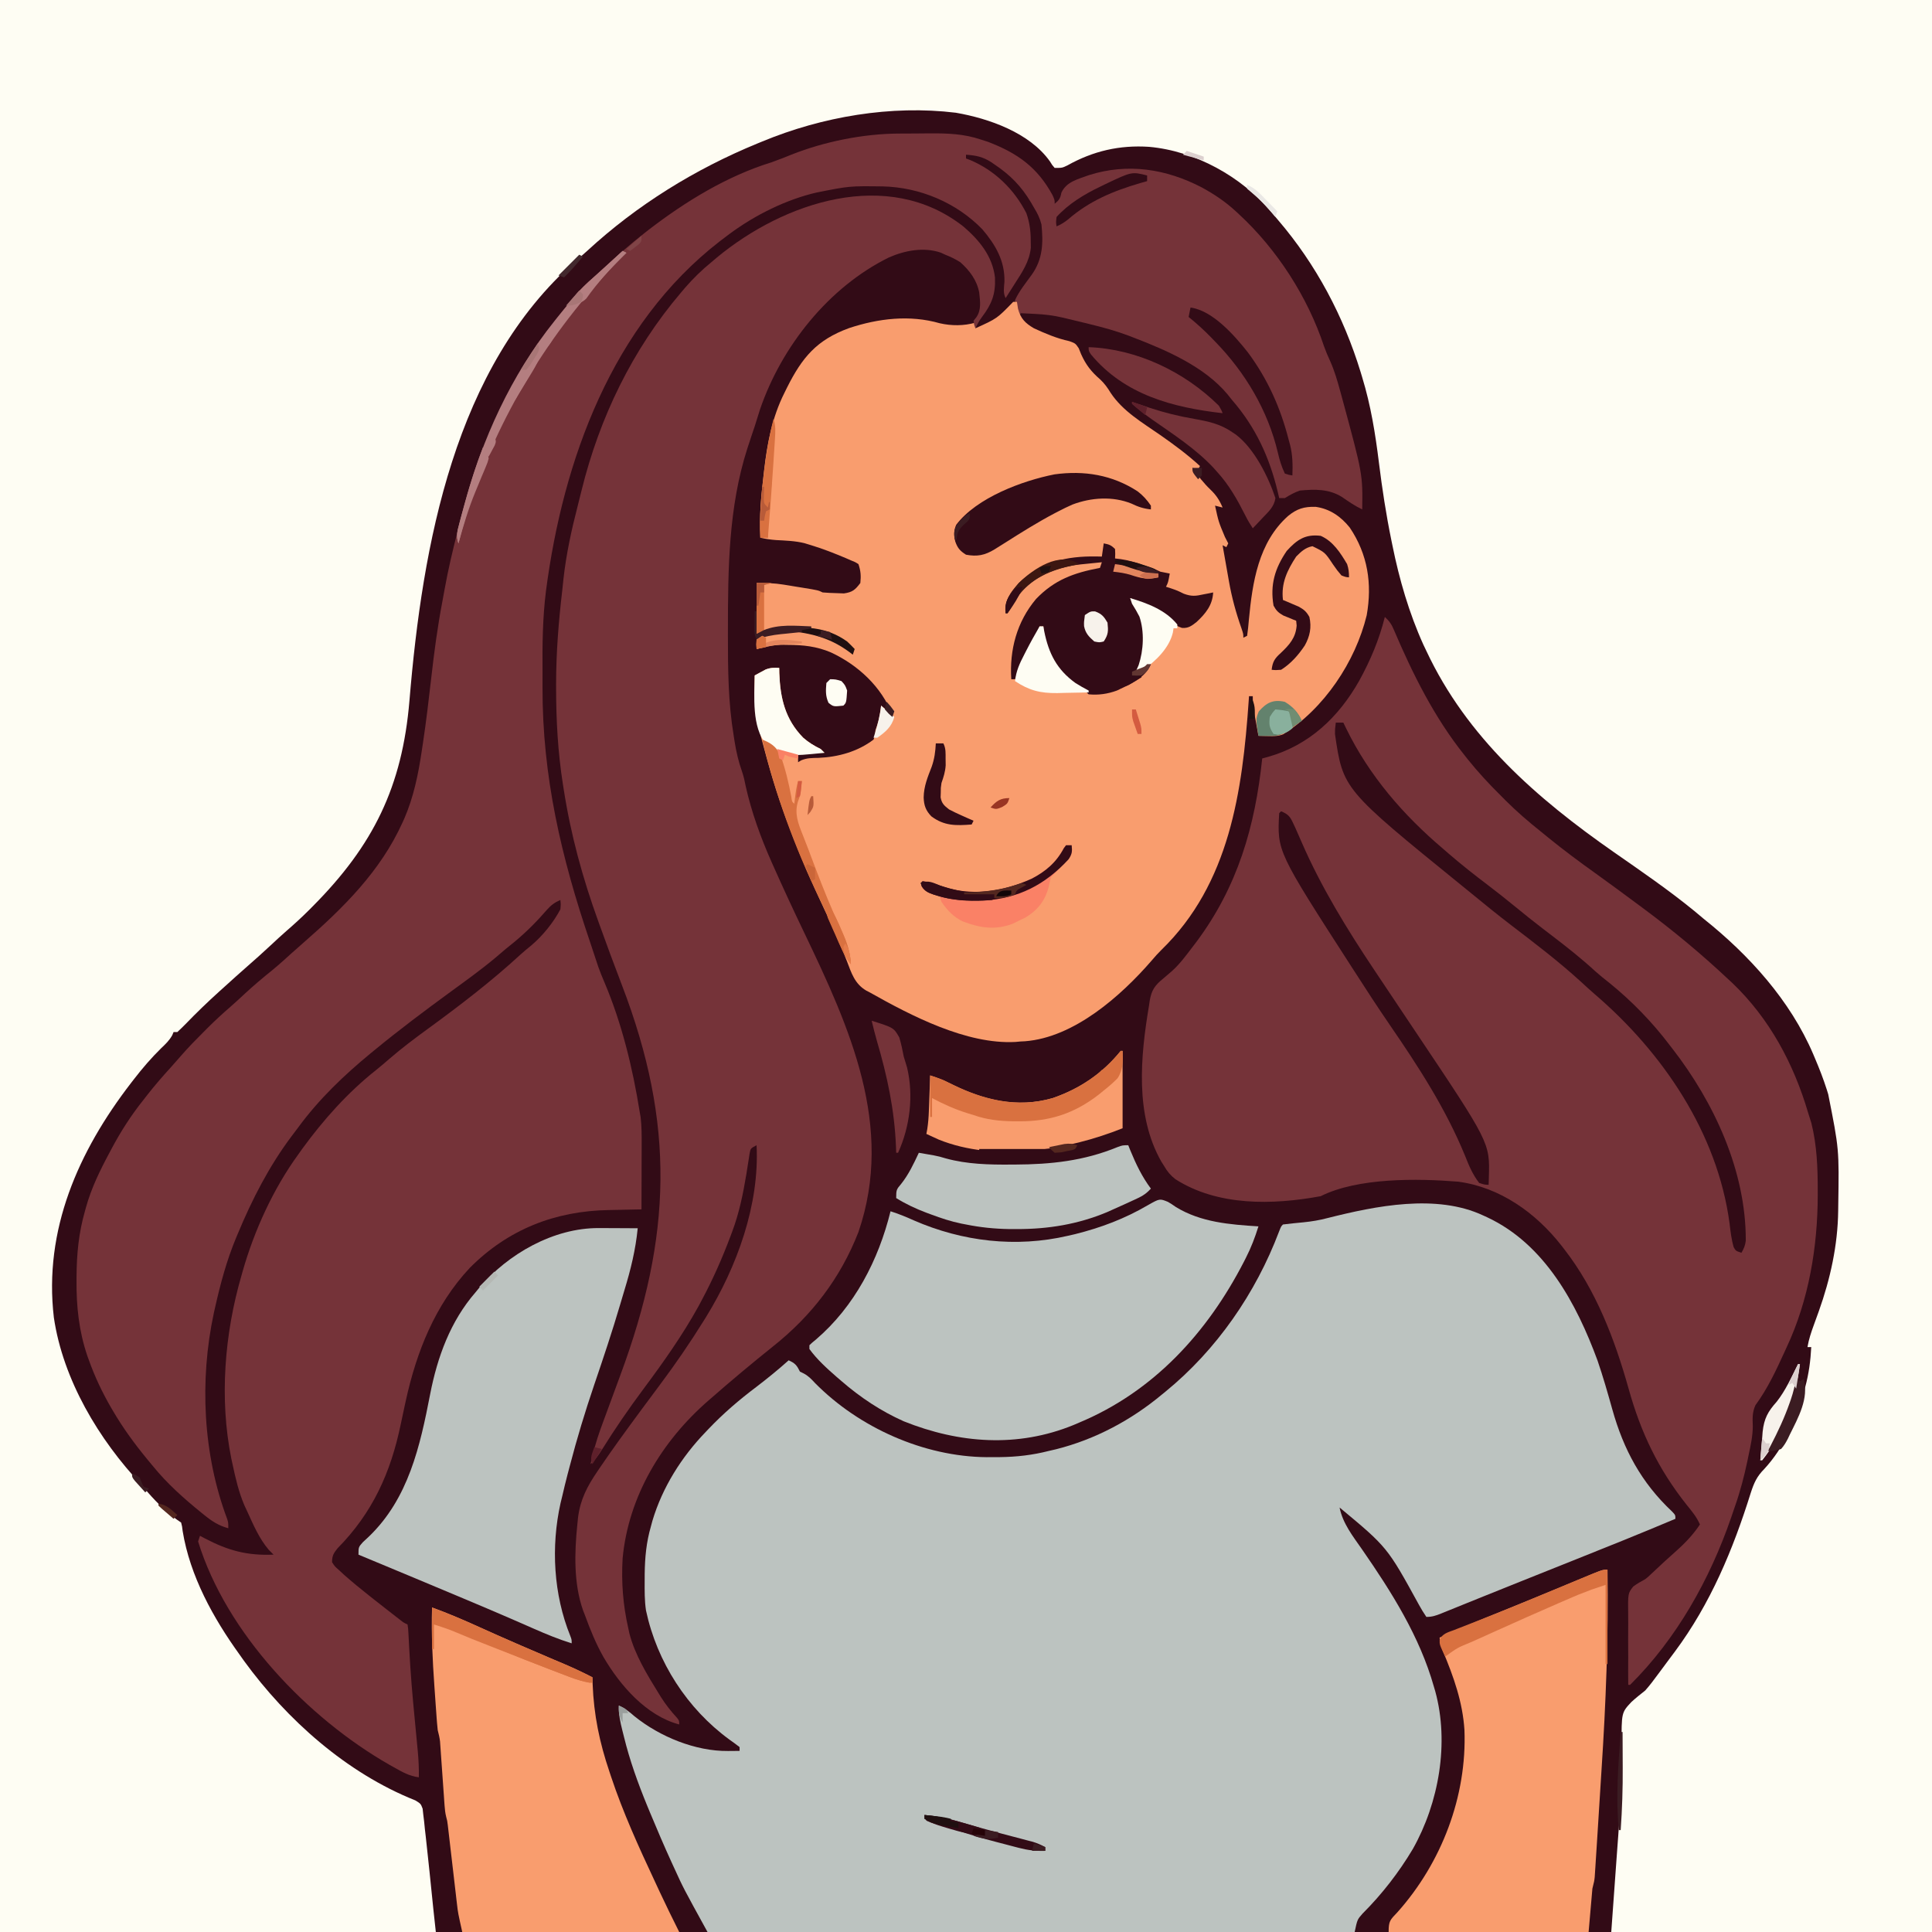 <svg version="1.1" xmlns="http://www.w3.org/2000/svg" width="1024" height="1024">
<path d="M0 0 C337.92 0 675.84 0 1024 0 C1024 337.92 1024 675.84 1024 1024 C686.08 1024 348.16 1024 0 1024 C0 686.08 0 348.16 0 0 Z " fill="#320B16" transform="translate(0,0)"/>
<path d="M0 0 C337.92 0 675.84 0 1024 0 C1024 337.92 1024 675.84 1024 1024 C967.9 1024 911.8 1024 854 1024 C856 996 856 996 856.781 985.477 C857.049 981.806 857.049 981.806 857.316 978.135 C857.442 976.412 857.571 974.688 857.701 972.965 C858.52 962.105 859.086 951.29 859.25 940.398 C859.294 938.306 859.339 936.214 859.385 934.123 C859.451 931.091 859.5 928.064 859.487 925.032 C859.412 907.703 859.412 907.703 864.707 902.066 C867.039 899.92 869.519 897.97 872 896 C874.363 893.354 876.461 890.544 878.562 887.688 C879.106 886.961 879.649 886.234 880.208 885.486 C881.302 884.018 882.392 882.546 883.476 881.071 C884.858 879.192 886.257 877.328 887.66 875.465 C906.579 850.047 918.572 821.233 927.954 791.2 C929.69 785.889 931.163 782.546 935.125 778.562 C945.458 767.399 952.127 752.589 956 738 C956.268 737.053 956.536 736.105 956.812 735.129 C958.715 728.093 959.626 721.274 960 714 C959.34 714 958.68 714 958 714 C958.695 709.891 959.942 706.159 961.375 702.25 C962.048 700.39 962.048 700.39 962.734 698.492 C963.152 697.34 963.57 696.187 964 695 C970.091 677.956 974.059 659.93 974.273 641.816 C974.286 640.852 974.299 639.887 974.312 638.893 C974.776 609.091 974.776 609.091 969 580 C968.607 578.729 968.607 578.729 968.205 577.432 C966.41 571.832 964.311 566.405 962 561 C961.538 559.903 961.538 559.903 961.066 558.783 C948.887 530.256 927.055 506.176 903 487 C901.333 485.604 899.666 484.209 898 482.812 C884.335 471.648 869.735 461.654 855.263 451.578 C814.417 423.09 777.437 390.812 756 345 C755.49 343.931 754.979 342.863 754.453 341.762 C746.865 325.056 741.617 306.97 738 289 C737.721 287.647 737.721 287.647 737.436 286.267 C734.657 272.662 732.568 259.063 730.869 245.291 C728.958 229.855 726.562 214.916 722 200 C721.723 199.079 721.447 198.157 721.162 197.208 C712.099 167.614 697.549 140.147 677.413 116.651 C676.19 115.222 674.987 113.774 673.789 112.324 C657.967 93.628 633.576 80.006 609.021 77.824 C593.422 76.793 579.468 80.013 565.855 87.609 C563 89 563 89 559 89 C557.719 87.566 557.719 87.566 556.5 85.562 C545.736 70.37 524.223 62.806 506.625 59.75 C472.337 55.554 435.756 61.831 404 75 C403.192 75.33 402.383 75.66 401.55 76.001 C368.376 89.624 337.643 108.604 311.219 132.969 C309.23 134.79 307.193 136.521 305.125 138.25 C240.913 194.451 223.922 288.553 217.02 371.324 C213.197 417.055 197.782 448.153 165.75 480.375 C165.101 481.029 164.452 481.683 163.783 482.357 C159.952 486.174 156.008 489.8 151.915 493.334 C149.05 495.826 146.277 498.412 143.5 501 C139.367 504.834 135.203 508.617 130.941 512.309 C126.913 515.818 122.96 519.413 119 523 C118.06 523.846 117.121 524.691 116.152 525.562 C109.961 531.164 103.986 536.925 98.188 542.937 C96.828 544.327 95.418 545.669 94 547 C93.34 547 92.68 547 92 547 C91.646 547.849 91.646 547.849 91.285 548.715 C89.706 551.523 87.773 553.344 85.438 555.562 C80.182 560.735 75.497 566.164 71 572 C70.479 572.672 69.958 573.344 69.421 574.036 C41.553 610.187 23.071 651.836 28.547 698.328 C33.417 731.326 52.377 763.03 75 787 C76.129 788.33 77.255 789.663 78.375 791 C83.511 796.908 89.483 802.655 96 807 C96.52 808.969 96.52 808.969 96.812 811.5 C100.705 835.35 113.033 857.64 127 877 C127.759 878.072 128.519 879.145 129.301 880.25 C152.072 911.555 183.747 939.767 220.124 954.243 C223 956 223 956 224.001 958.634 C224.176 960.219 224.176 960.219 224.355 961.836 C224.574 963.63 224.574 963.63 224.798 965.46 C224.926 966.752 225.055 968.044 225.188 969.375 C225.341 970.716 225.496 972.057 225.654 973.397 C226.057 976.893 226.426 980.392 226.783 983.893 C227.066 986.639 227.363 989.383 227.66 992.127 C228.367 998.679 229.037 1005.233 229.675 1011.792 C230.088 1015.865 230.548 1019.932 231 1024 C154.77 1024 78.54 1024 0 1024 C0 686.08 0 348.16 0 0 Z " fill="#FEFDF3" transform="translate(0,0)"/>
<path d="M0 0 C0.683 0.312 1.366 0.625 2.069 0.946 C32.566 15.215 49.428 46.665 60.562 76.938 C63.474 85.442 65.956 94.1 68.373 102.758 C74.339 124.074 83.762 141.582 99.977 156.824 C101.812 158.75 101.812 158.75 101.812 160.75 C83.754 168.376 65.575 175.682 47.365 182.936 C40.734 185.578 34.107 188.231 27.48 190.883 C25.324 191.745 23.167 192.607 21.01 193.468 C14.145 196.211 7.282 198.961 0.429 201.734 C-2.824 203.05 -6.08 204.363 -9.335 205.675 C-10.893 206.304 -12.45 206.935 -14.007 207.568 C-16.159 208.443 -18.314 209.312 -20.469 210.18 C-21.108 210.441 -21.747 210.703 -22.405 210.973 C-25.18 212.084 -27.163 212.75 -30.188 212.75 C-31.643 210.628 -32.888 208.559 -34.125 206.312 C-50.874 175.786 -50.874 175.786 -76.188 154.75 C-74.476 163.305 -69.14 169.941 -64.258 176.98 C-48.629 199.528 -33.713 223.118 -26.188 249.75 C-25.957 250.532 -25.726 251.315 -25.488 252.121 C-17.948 279.554 -23.568 311.284 -37.353 335.742 C-44.792 348.222 -53.736 359.747 -64.008 370.004 C-66.781 373.139 -66.781 373.139 -68.188 379.75 C-181.378 379.75 -294.567 379.75 -411.188 379.75 C-424.006 356.444 -424.006 356.444 -428.625 346.312 C-429.159 345.152 -429.692 343.992 -430.242 342.796 C-434.234 334.064 -438.009 325.243 -441.688 316.375 C-442.168 315.218 -442.648 314.061 -443.142 312.869 C-448.066 300.843 -452.428 288.824 -455.5 276.188 C-455.764 275.148 -456.027 274.108 -456.299 273.037 C-457.423 268.49 -458.341 264.458 -458.188 259.75 C-454.94 261.198 -452.602 263.036 -449.938 265.375 C-436.528 276.225 -417.59 283.989 -400.312 283.812 C-398.584 283.799 -398.584 283.799 -396.82 283.785 C-395.517 283.768 -395.517 283.768 -394.188 283.75 C-394.188 283.09 -394.188 282.43 -394.188 281.75 C-395.894 280.401 -397.656 279.122 -399.438 277.875 C-421.947 261.487 -437.982 236.627 -443.795 209.341 C-444.585 204.126 -444.525 198.889 -444.5 193.625 C-444.496 192.427 -444.492 191.23 -444.487 189.996 C-444.375 181.216 -443.633 173.22 -441.188 164.75 C-440.921 163.76 -440.654 162.77 -440.379 161.75 C-435.08 144.039 -424.945 127.98 -412.188 114.75 C-411.712 114.249 -411.236 113.747 -410.746 113.23 C-402.811 104.889 -394.377 97.667 -385.188 90.75 C-379.337 86.27 -373.675 81.67 -368.188 76.75 C-364.689 78.33 -363.883 79.359 -362.188 82.75 C-361.588 83.039 -360.989 83.327 -360.371 83.625 C-357.758 84.971 -356.251 86.599 -354.25 88.75 C-330.912 112.428 -296.524 127.8 -263.255 128.079 C-261.582 128.071 -261.582 128.071 -259.875 128.062 C-258.701 128.06 -257.527 128.057 -256.317 128.054 C-247.276 127.946 -238.946 126.988 -230.188 124.75 C-228.931 124.459 -227.674 124.167 -226.379 123.867 C-205.618 118.628 -186.552 108.409 -170.188 94.75 C-169.329 94.05 -169.329 94.05 -168.454 93.336 C-141.386 71.244 -120.626 41.175 -108.281 8.531 C-107.188 5.75 -107.188 5.75 -106.188 4.75 C-102.542 4.299 -98.897 3.932 -95.24 3.588 C-90.9 3.148 -86.811 2.48 -82.585 1.354 C-56.994 -5.096 -24.85 -11.653 0 0 Z " fill="#BCC3C0" transform="translate(786.188,644.25)"/>
<path d="M0 0 C0.872 -0.006 1.743 -0.011 2.641 -0.017 C4.479 -0.027 6.317 -0.033 8.156 -0.037 C10.931 -0.047 13.707 -0.078 16.482 -0.109 C25.992 -0.166 34.666 0.102 43.77 3.203 C44.979 3.591 46.188 3.979 47.434 4.379 C63.099 10.393 73.578 17.851 81.645 32.641 C82.77 35.203 82.77 35.203 82.77 37.203 C85.116 35.283 85.736 34.377 86.332 31.328 C89.051 25.416 95.2 24.159 100.992 22.004 C121.605 15.498 141.858 18.744 160.707 28.516 C167.306 32.126 173.241 36.069 178.77 41.203 C179.323 41.711 179.877 42.218 180.447 42.741 C200.68 61.463 216.841 86.556 225.531 112.754 C226.485 115.41 227.516 117.858 228.703 120.406 C231.078 125.671 232.629 131.077 234.145 136.641 C234.441 137.72 234.738 138.799 235.044 139.91 C246.056 180.524 246.056 180.524 245.77 199.203 C241.924 197.389 238.568 195.063 235.086 192.641 C228.066 188.284 220.776 188.473 212.77 189.203 C209.732 190.232 207.523 191.509 204.77 193.203 C203.78 193.203 202.79 193.203 201.77 193.203 C201.527 192.164 201.285 191.125 201.035 190.055 C196.655 171.64 189.281 155.596 176.77 141.203 C175.988 140.222 175.207 139.241 174.402 138.23 C162.154 123.542 142.159 114.89 124.77 108.203 C123.912 107.87 123.054 107.537 122.17 107.194 C115.431 104.652 108.643 102.763 101.645 101.078 C100.625 100.827 99.605 100.575 98.555 100.316 C95.629 99.599 92.7 98.899 89.77 98.203 C88.963 98.004 88.156 97.806 87.325 97.601 C82.274 96.399 77.39 95.811 72.207 95.578 C71.485 95.539 70.762 95.501 70.018 95.461 C68.269 95.368 66.519 95.285 64.77 95.203 C64.44 95.863 64.11 96.523 63.77 97.203 C62.147 93.646 61.507 92.039 61.77 88.203 C64.024 83.396 67.462 79.169 70.566 74.886 C76.503 66.582 76.755 58.085 75.77 48.203 C74.923 44.81 73.604 42.165 71.77 39.203 C71.249 38.299 70.728 37.396 70.191 36.465 C64.956 27.75 59.208 21.946 50.832 16.328 C50.259 15.934 49.686 15.54 49.095 15.134 C44.656 12.281 41.028 11.561 35.77 11.203 C35.77 11.863 35.77 12.523 35.77 13.203 C36.486 13.47 37.203 13.737 37.941 14.012 C51.02 19.521 61.365 29.606 67.77 42.203 C69.486 47.135 70.066 51.491 70.082 56.703 C70.099 57.951 70.116 59.199 70.133 60.484 C69.414 67.838 65.48 73.563 61.582 79.641 C61.119 80.372 60.655 81.104 60.178 81.857 C59.046 83.642 57.909 85.423 56.77 87.203 C55.299 84.262 55.948 81.723 56.145 78.453 C56.408 67.505 51.439 58.99 44.457 50.766 C30.711 36.578 11.318 28.478 -8.328 28 C-25.997 27.781 -25.997 27.781 -43.23 31.203 C-44.191 31.435 -45.151 31.667 -46.141 31.906 C-62.596 36.238 -78.854 44.785 -92.23 55.203 C-93.507 56.168 -93.507 56.168 -94.809 57.152 C-151.851 101.369 -177.809 173.091 -186.857 242.455 C-188.643 256.723 -188.801 270.946 -188.68 285.309 C-188.664 288.005 -188.674 290.701 -188.684 293.397 C-188.818 340.743 -178.697 383.718 -163.579 428.215 C-162.067 432.673 -160.596 437.145 -159.137 441.621 C-158.135 444.474 -156.985 447.238 -155.793 450.016 C-146.661 471.638 -140.932 495.071 -137.23 518.203 C-137.052 519.231 -136.875 520.259 -136.691 521.318 C-136.119 526.145 -136.106 530.875 -136.133 535.73 C-136.135 537.214 -136.135 537.214 -136.137 538.727 C-136.143 541.865 -136.155 545.003 -136.168 548.141 C-136.173 550.277 -136.178 552.413 -136.182 554.549 C-136.193 559.767 -136.209 564.985 -136.23 570.203 C-137.567 570.225 -137.567 570.225 -138.93 570.247 C-142.313 570.309 -145.696 570.384 -149.078 570.466 C-150.528 570.498 -151.977 570.527 -153.427 570.55 C-181.992 571.016 -206.942 580.781 -227.23 601.203 C-245.66 620.874 -255.476 645.707 -261.168 671.703 C-261.328 672.433 -261.489 673.163 -261.654 673.916 C-262.394 677.306 -263.126 680.697 -263.826 684.096 C-269.141 709.734 -278.8 731.073 -297.297 749.801 C-299.419 752.437 -300.247 753.816 -300.23 757.203 C-298.77 759.472 -298.77 759.472 -296.48 761.453 C-295.639 762.238 -294.797 763.023 -293.93 763.832 C-289.463 767.756 -284.905 771.531 -280.23 775.203 C-279.499 775.779 -278.768 776.355 -278.015 776.948 C-275.569 778.87 -273.119 780.788 -270.668 782.703 C-269.869 783.327 -269.071 783.951 -268.248 784.594 C-267.499 785.177 -266.749 785.759 -265.977 786.359 C-265.303 786.883 -264.629 787.407 -263.935 787.947 C-262.246 789.266 -262.246 789.266 -260.23 790.203 C-259.883 792.372 -259.883 792.372 -259.738 795.316 C-259.675 796.442 -259.612 797.567 -259.546 798.726 C-259.483 799.977 -259.42 801.227 -259.355 802.516 C-259.199 805.232 -259.039 807.948 -258.871 810.664 C-258.826 811.4 -258.78 812.137 -258.733 812.895 C-257.949 825.105 -256.711 837.282 -255.551 849.46 C-255.464 850.385 -255.377 851.31 -255.288 852.262 C-255.125 853.998 -254.959 855.733 -254.789 857.468 C-254.357 862.071 -254.151 866.579 -254.23 871.203 C-259.258 870.619 -263.143 868.331 -267.48 865.891 C-268.268 865.45 -269.055 865.009 -269.865 864.555 C-313.088 839.85 -356.3 794.82 -371.23 746.203 C-370.9 745.213 -370.57 744.223 -370.23 743.203 C-369.347 743.674 -368.464 744.144 -367.555 744.629 C-355.27 751.059 -345.303 753.758 -331.23 753.203 C-332.055 752.378 -332.88 751.553 -333.73 750.703 C-338.878 744.691 -341.954 737.34 -345.23 730.203 C-345.707 729.185 -346.184 728.166 -346.676 727.117 C-349.695 720.035 -351.372 712.777 -352.98 705.266 C-353.297 703.801 -353.297 703.801 -353.62 702.307 C-360.024 670.624 -357.235 636.085 -348.23 605.203 C-348.004 604.399 -347.778 603.596 -347.545 602.768 C-341.413 581.311 -331.371 559.296 -318.23 541.203 C-317.529 540.214 -316.828 539.226 -316.105 538.207 C-304.855 522.758 -292.037 508.359 -277.047 496.461 C-274.581 494.484 -272.185 492.447 -269.8 490.374 C-263.316 484.762 -256.527 479.659 -249.598 474.609 C-232.643 462.236 -215.769 449.341 -200.324 435.105 C-198.487 433.436 -196.603 431.881 -194.668 430.328 C-188.535 425.127 -183.014 418.296 -179.23 411.203 C-178.979 408.494 -178.979 408.494 -179.23 406.203 C-182.221 407.53 -184.135 408.918 -186.297 411.363 C-186.859 411.988 -187.421 412.612 -188 413.255 C-188.592 413.919 -189.184 414.582 -189.793 415.266 C-195.528 421.553 -201.51 426.972 -208.23 432.203 C-210.067 433.761 -211.9 435.324 -213.73 436.891 C-221.236 443.165 -229.163 448.861 -237.065 454.621 C-251.009 464.81 -264.905 475.213 -278.23 486.203 C-278.73 486.613 -279.23 487.023 -279.746 487.445 C-293.897 499.098 -307.106 511.716 -317.988 526.516 C-319.209 528.174 -320.454 529.812 -321.703 531.449 C-333.601 547.297 -342.647 564.951 -350.23 583.203 C-350.516 583.881 -350.802 584.559 -351.096 585.258 C-356.068 597.198 -359.406 609.598 -362.23 622.203 C-362.445 623.153 -362.66 624.103 -362.881 625.081 C-370.561 660.835 -368.677 700.137 -355.81 734.316 C-355.23 736.203 -355.23 736.203 -355.23 739.203 C-360.241 737.858 -363.823 735.56 -367.793 732.328 C-368.696 731.604 -368.696 731.604 -369.617 730.866 C-378.837 723.384 -387.744 715.447 -395.23 706.203 C-396.154 705.092 -397.077 703.982 -398 702.871 C-404.734 694.694 -410.867 686.342 -416.23 677.203 C-416.608 676.562 -416.986 675.921 -417.375 675.26 C-422.06 667.173 -425.953 658.943 -429.105 650.141 C-429.38 649.387 -429.654 648.633 -429.936 647.857 C-434.376 634.795 -435.791 621.66 -435.668 607.953 C-435.665 607.239 -435.663 606.525 -435.66 605.789 C-435.592 593.901 -434.518 582.661 -431.23 571.203 C-431.049 570.538 -430.867 569.872 -430.679 569.187 C-427.807 558.884 -423.262 549.579 -418.23 540.203 C-417.869 539.52 -417.508 538.838 -417.135 538.134 C-412.196 528.848 -406.806 520.437 -400.23 512.203 C-399.561 511.342 -398.892 510.481 -398.203 509.594 C-394.197 504.485 -389.985 499.609 -385.602 494.82 C-383.685 492.705 -381.814 490.563 -379.949 488.402 C-376.23 484.143 -372.302 480.127 -368.293 476.141 C-367.628 475.472 -366.964 474.804 -366.279 474.115 C-362.344 470.188 -358.299 466.449 -354.09 462.818 C-351.475 460.547 -348.952 458.189 -346.418 455.828 C-341.724 451.486 -336.871 447.404 -331.891 443.391 C-328.343 440.474 -324.95 437.404 -321.555 434.312 C-319.51 432.457 -317.443 430.636 -315.355 428.828 C-294.286 410.424 -274.621 391.049 -262.918 365.203 C-262.604 364.516 -262.291 363.83 -261.968 363.122 C-257.017 351.703 -254.548 339.709 -252.73 327.453 C-252.52 326.073 -252.309 324.692 -252.098 323.312 C-250.338 311.614 -248.947 299.878 -247.614 288.126 C-246.091 274.724 -244.325 261.359 -241.78 248.108 C-241.386 246.027 -241.009 243.944 -240.641 241.858 C-238.728 231.182 -236.259 220.702 -233.543 210.203 C-233.323 209.35 -233.103 208.497 -232.876 207.618 C-221.24 162.69 -203.046 123.97 -173.23 88.203 C-172.697 87.544 -172.163 86.886 -171.613 86.207 C-168.564 82.507 -165.273 79.379 -161.621 76.277 C-159.225 74.199 -156.906 72.057 -154.59 69.891 C-148.344 64.054 -141.959 58.484 -135.23 53.203 C-134.322 52.488 -133.413 51.772 -132.477 51.035 C-112.91 35.994 -90.914 22.495 -67.23 15.203 C-65.893 14.715 -64.559 14.217 -63.23 13.703 C-62.293 13.357 -62.293 13.357 -61.336 13.004 C-59.764 12.406 -58.206 11.773 -56.656 11.121 C-39.268 4.249 -18.686 0.096 0 0 Z " fill="#753339" transform="translate(476.23,70.797)"/>
<path d="M0 0 C0.66 0 1.32 0 2 0 C2.186 1.196 2.371 2.393 2.562 3.625 C3.941 8.843 6.395 11.291 11 14 C17.08 16.796 23.224 19.401 29.781 20.816 C33 22 33 22 34.75 24.574 C35.369 26.115 35.369 26.115 36 27.688 C38.54 33.366 41.351 36.959 46 41 C48.396 43.207 49.993 45.472 51.688 48.25 C58.194 58.041 68.479 63.974 77.975 70.587 C85.323 75.714 92.391 80.94 99 87 C98.67 87.66 98.34 88.32 98 89 C97.01 88.67 96.02 88.34 95 88 C97.969 92.187 100.961 96.081 104.688 99.625 C107.632 102.458 109.419 105.186 111 109 C109.68 108.67 108.36 108.34 107 108 C108.864 116.574 108.864 116.574 112.25 124.625 C112.827 125.739 113.405 126.853 114 128 C113.67 128.66 113.34 129.32 113 130 C112.34 129.67 111.68 129.34 111 129 C111.845 133.899 112.706 138.794 113.585 143.687 C113.845 145.136 114.102 146.586 114.356 148.036 C115.879 156.691 118.085 164.788 121.012 173.051 C122 176 122 176 122 178 C122.66 177.67 123.32 177.34 124 177 C124.41 174.131 124.705 171.322 124.938 168.438 C126.823 148.605 129.982 127.494 145.688 113.5 C150.396 109.634 154.212 108.477 160.277 108.629 C167.823 109.657 173.714 113.773 178.402 119.625 C187.956 133.827 190.347 149.367 187.383 166.109 C181.406 190.757 164.756 215.657 143.074 229.203 C140.375 230.24 138.132 230.194 135.25 230.125 C134.265 230.107 133.28 230.089 132.266 230.07 C131.518 230.047 130.77 230.024 130 230 C129.496 227.251 128.996 224.501 128.5 221.75 C128.357 220.973 128.214 220.195 128.066 219.395 C127.931 218.64 127.796 217.886 127.656 217.109 C127.531 216.418 127.405 215.727 127.275 215.015 C127 213 127 213 127 209 C126.34 209 125.68 209 125 209 C124.915 210.253 124.915 210.253 124.827 211.531 C121.501 259.309 114.758 308.372 78.538 343.499 C76.748 345.246 75.114 347.09 73.5 349 C57.153 367.895 32.262 389.931 6.207 391.895 C5.479 391.929 4.75 391.964 4 392 C3.055 392.086 2.11 392.173 1.137 392.262 C-24.736 393.63 -54.035 378.377 -76 366 C-76.953 365.506 -76.953 365.506 -77.924 365.003 C-83.991 361.406 -85.7 355.795 -88.125 349.438 C-89.072 347.076 -90.024 344.717 -90.98 342.359 C-91.472 341.142 -91.964 339.924 -92.47 338.67 C-94.937 332.753 -97.69 326.978 -100.438 321.188 C-112.202 296.173 -122.634 270.673 -130 244 C-130.258 243.067 -130.517 242.134 -130.783 241.173 C-131.617 238.139 -132.436 235.102 -133.25 232.062 C-133.508 231.116 -133.767 230.169 -134.033 229.193 C-136.256 220.748 -137.155 212.61 -137.062 203.875 C-137.053 202.759 -137.044 201.642 -137.035 200.492 C-137.024 199.67 -137.012 198.847 -137 198 C-135.778 197.321 -134.547 196.657 -133.312 196 C-132.628 195.629 -131.944 195.257 -131.238 194.875 C-128.685 193.877 -126.718 193.848 -124 194 C-123.979 195.381 -123.979 195.381 -123.957 196.789 C-123.458 210.031 -120.878 221.238 -111.285 231.008 C-108.342 233.574 -105.5 235.286 -102 237 C-101.01 237.99 -101.01 237.99 -100 239 C-104.62 239 -109.24 239 -114 239 C-114 240.65 -114 242.3 -114 244 C-113.481 243.676 -112.961 243.353 -112.426 243.02 C-109.267 241.692 -106.61 241.757 -103.188 241.688 C-92.723 241.239 -82.447 238.402 -74 232 C-73.157 229.619 -73.157 229.619 -73 227 C-72.67 226.051 -72.34 225.102 -72 224.125 C-70.922 220.755 -70.421 217.508 -70 214 C-67.03 216.475 -67.03 216.475 -64 219 C-69.678 204.024 -82.3 192.437 -96.598 185.793 C-104.129 182.578 -111.32 181.82 -119.438 181.812 C-120.15 181.8 -120.862 181.788 -121.596 181.775 C-126.705 181.761 -131.086 182.598 -136 184 C-136 182.35 -136 180.7 -136 179 C-125.923 173.61 -113.204 173.307 -102.145 175.906 C-95.668 178.275 -90.179 181.447 -85 186 C-87.435 179.874 -93.554 177.635 -99.215 174.949 C-104.869 172.853 -110.536 172.698 -116.5 172.625 C-117.283 172.611 -118.066 172.597 -118.873 172.583 C-125.4 172.636 -129.328 173.998 -136 176 C-136 167.09 -136 158.18 -136 149 C-130.849 149 -126.749 149.039 -121.82 149.84 C-120.727 150.016 -119.634 150.192 -118.508 150.373 C-117.391 150.559 -116.275 150.746 -115.125 150.938 C-113.985 151.12 -112.846 151.302 -111.672 151.49 C-103.278 152.861 -103.278 152.861 -101 154 C-98.543 154.204 -96.148 154.323 -93.688 154.375 C-91.713 154.448 -91.713 154.448 -89.699 154.523 C-85.146 153.879 -83.739 152.624 -81 149 C-80.605 145.177 -80.787 142.638 -82 139 C-83.755 137.879 -83.755 137.879 -86 137 C-86.891 136.609 -87.781 136.219 -88.699 135.816 C-94.73 133.286 -100.736 130.89 -107 129 C-108.825 128.443 -108.825 128.443 -110.688 127.875 C-115.624 126.671 -120.673 126.519 -125.73 126.246 C-128.576 126.032 -131.222 125.633 -134 125 C-134.621 113.698 -133.58 102.645 -132.25 91.438 C-132.132 90.401 -132.132 90.401 -132.012 89.344 C-130.365 75.041 -127.771 61.22 -121.25 48.25 C-120.814 47.362 -120.378 46.475 -119.928 45.56 C-111.837 29.4 -104.095 20.124 -86.895 13.871 C-71.339 8.736 -54.805 6.773 -38.926 11.328 C-32.778 12.74 -26.079 12.778 -20 11 C-20 11.99 -20 12.98 -20 14 C-8.565 8.835 -8.565 8.835 0 0 Z " fill="#F99D6E" transform="translate(537,160)"/>
<path d="M0 0 C2.327 2.113 3.59 3.926 4.781 6.824 C14.726 30.155 26.136 53.1 42 73 C42.668 73.846 43.337 74.692 44.025 75.564 C49.445 82.318 55.228 88.532 61.375 94.625 C62.244 95.502 63.113 96.378 64.008 97.281 C70.027 103.282 76.348 108.716 83 114 C84.242 115.014 85.483 116.029 86.723 117.047 C94.715 123.538 102.93 129.646 111.305 135.633 C119.271 141.329 127.132 147.169 135 153 C135.606 153.449 136.213 153.898 136.837 154.36 C152.62 166.061 167.682 178.551 182 192 C182.706 192.652 183.413 193.305 184.141 193.977 C203.864 212.818 216.666 236.758 224.299 262.64 C224.861 264.531 225.461 266.41 226.074 268.285 C229.016 280.088 229.441 291.905 229.438 304 C229.439 304.823 229.44 305.647 229.441 306.495 C229.39 333.914 224.701 362.021 213 387 C212.649 387.768 212.298 388.536 211.937 389.328 C207.376 399.307 202.91 408.941 196.398 417.82 C194.662 421.769 194.883 424.74 195.016 428.998 C194.989 434.182 193.881 439.131 192.812 444.188 C192.585 445.285 192.358 446.382 192.125 447.512 C190.419 455.528 188.415 463.311 185.689 471.042 C184.955 473.127 184.254 475.221 183.551 477.316 C172.298 510.017 154.673 541.537 130 566 C129.67 566 129.34 566 129 566 C128.939 561.084 128.948 556.172 128.988 551.256 C128.999 548.178 128.978 545.101 128.952 542.023 C128.938 539.152 128.96 536.283 128.989 533.413 C128.996 531.977 128.99 530.541 128.969 529.105 C128.816 517.512 128.816 517.512 131.643 513.901 C133.689 512.383 135.756 511.199 138 510 C139.605 508.726 139.605 508.726 141.02 507.359 C142.979 505.529 144.939 503.698 146.902 501.871 C147.415 501.393 147.928 500.914 148.457 500.421 C149.955 499.042 151.473 497.691 153.004 496.348 C158.361 491.618 163.046 486.973 167 481 C165.302 477.031 162.628 473.887 159.938 470.562 C144.899 451.594 135.678 432.326 129.188 409 C121.839 382.819 111.854 356.61 95 335 C94.542 334.408 94.085 333.815 93.613 333.205 C80.077 315.895 61.071 302.256 38.891 299.312 C17.277 297.576 -14.234 297.117 -34 307 C-59.457 311.707 -88.584 312.351 -111 298 C-113.673 295.92 -115.311 293.92 -117 291 C-117.494 290.219 -117.987 289.438 -118.496 288.633 C-132.538 263.91 -129.534 232.919 -125 206 C-124.826 204.772 -124.826 204.772 -124.648 203.519 C-123.685 197.865 -122.019 195.335 -117.438 191.625 C-116.342 190.696 -115.253 189.761 -114.168 188.82 C-113.63 188.354 -113.091 187.888 -112.537 187.407 C-108.519 183.728 -105.283 179.324 -102 175 C-101.323 174.116 -100.646 173.231 -99.949 172.32 C-77.99 142.9 -68.767 111.001 -65 75 C-63.973 74.72 -62.945 74.441 -61.887 74.152 C-40.253 68.013 -24.627 53.336 -13.59 33.82 C-7.596 22.889 -3.04 12.116 0 0 Z " fill="#753339" transform="translate(734,327)"/>
<path d="M0 0 C8.406 7.214 15.427 15.711 16.719 27.008 C17.109 35.858 15.023 41.104 9.773 48.039 C8.372 49.927 7.356 51.805 6.367 53.934 C5.68 52.184 5.68 52.184 5.367 49.934 C5.848 49.335 6.329 48.737 6.824 48.121 C9.622 44.155 8.828 39.595 8.367 34.934 C7.076 28.337 3.32 23.365 -1.633 18.934 C-4.201 17.287 -6.801 16.055 -9.633 14.934 C-10.393 14.579 -11.154 14.225 -11.938 13.859 C-20.992 10.75 -31.002 12.665 -39.52 16.398 C-71.368 32.103 -96.358 63.454 -107.812 96.934 C-108.789 99.923 -109.714 102.927 -110.633 105.934 C-111.148 107.477 -111.668 109.019 -112.195 110.559 C-112.677 112.016 -113.155 113.475 -113.633 114.934 C-113.937 115.856 -114.242 116.778 -114.556 117.728 C-124.508 148.811 -124.796 181.388 -124.82 213.684 C-124.821 214.908 -124.823 216.132 -124.824 217.393 C-124.822 235.056 -124.656 252.404 -121.758 269.871 C-121.597 270.916 -121.436 271.961 -121.27 273.037 C-120.374 278.565 -119.186 283.727 -117.302 289 C-116.429 291.523 -115.9 294.067 -115.383 296.684 C-112.3 310.489 -107.37 324.025 -101.633 336.934 C-101.335 337.605 -101.036 338.277 -100.729 338.969 C-95.461 350.806 -90.01 362.542 -84.405 374.222 C-60.344 424.436 -36.439 476.851 -55.633 532.934 C-65.194 557.439 -80.424 577.291 -100.987 593.617 C-112.066 602.478 -122.951 611.597 -133.633 620.934 C-134.157 621.388 -134.681 621.842 -135.222 622.311 C-159.814 643.715 -177.561 672.997 -180.633 705.934 C-181.362 718.599 -180.438 730.574 -177.633 742.934 C-177.343 744.277 -177.343 744.277 -177.047 745.648 C-174.14 756.992 -167.622 767.61 -161.508 777.496 C-160.915 778.459 -160.915 778.459 -160.31 779.442 C-157.776 783.442 -154.975 786.977 -151.774 790.469 C-150.633 791.934 -150.633 791.934 -150.633 793.934 C-168.078 789.343 -181.995 773.221 -190.758 758.246 C-194.799 751.094 -197.835 743.643 -200.633 735.934 C-200.951 735.12 -201.27 734.307 -201.598 733.469 C-206.637 719.202 -206.154 702.777 -204.633 687.934 C-204.508 686.703 -204.383 685.471 -204.254 684.203 C-203.03 674.625 -199.384 667.7 -194.008 659.809 C-193.354 658.839 -193.354 658.839 -192.687 657.851 C-185.99 647.977 -178.959 638.35 -171.883 628.746 C-171.291 627.943 -170.699 627.139 -170.089 626.311 C-167.102 622.262 -164.103 618.223 -161.082 614.199 C-152.764 603.086 -144.952 591.731 -137.633 579.934 C-137.001 578.92 -137.001 578.92 -136.356 577.886 C-120.014 551.324 -108.029 518.423 -109.633 486.934 C-112.836 488.6 -112.836 488.6 -113.353 491.477 C-113.515 492.538 -113.677 493.599 -113.844 494.691 C-114.129 496.454 -114.129 496.454 -114.419 498.252 C-114.613 499.508 -114.808 500.764 -115.008 502.059 C-116.793 512.719 -118.805 522.798 -122.633 532.934 C-122.92 533.706 -123.208 534.478 -123.504 535.273 C-127.857 546.853 -132.795 558.028 -138.633 568.934 C-139.223 570.043 -139.814 571.153 -140.422 572.297 C-148.911 587.668 -159.101 602.047 -169.581 616.109 C-177.403 626.613 -184.805 637.39 -191.73 648.507 C-193.476 651.281 -195.177 653.746 -197.633 655.934 C-196.234 649.724 -194.623 643.667 -192.453 637.68 C-192.012 636.46 -191.57 635.24 -191.115 633.983 C-188.03 625.541 -184.913 617.111 -181.792 608.682 C-154.547 535.08 -152.72 475.722 -181.038 401.974 C-185.042 391.544 -188.906 381.069 -192.695 370.559 C-192.961 369.825 -193.226 369.091 -193.5 368.335 C-201.886 345.148 -208.082 322.514 -211.883 298.121 C-212.079 296.878 -212.079 296.878 -212.279 295.61 C-214.924 278.725 -215.866 262.012 -215.883 244.934 C-215.884 244.118 -215.885 243.302 -215.887 242.461 C-215.881 225.799 -214.567 209.474 -212.633 192.934 C-212.413 190.861 -212.194 188.788 -211.977 186.715 C-210.506 173.47 -207.713 160.707 -204.375 147.815 C-203.7 145.195 -203.052 142.571 -202.414 139.941 C-192.873 101.249 -175.51 65.32 -149.633 34.934 C-148.953 34.131 -148.274 33.327 -147.574 32.5 C-143.258 27.511 -138.732 23.111 -133.633 18.934 C-132.66 18.111 -131.686 17.289 -130.684 16.441 C-95.158 -12.975 -40.121 -31.489 0 0 Z " fill="#753339" transform="translate(510.633,120.066)"/>
<path d="M0 0 C2.078 1.234 2.078 1.234 4.25 2.75 C17.498 10.867 32.844 12.047 48 13 C46.201 18.786 44.133 24.23 41.375 29.625 C41.029 30.307 40.682 30.99 40.326 31.693 C20.983 69.262 -7.51 100.532 -47 117 C-47.981 117.42 -48.962 117.84 -49.973 118.273 C-79.662 130.414 -110.629 128.094 -140 116.312 C-152.016 110.977 -163.083 103.604 -173 95 C-174.278 93.904 -174.278 93.904 -175.582 92.785 C-180.748 88.254 -185.951 83.591 -190 78 C-190 77.34 -190 76.68 -190 76 C-188.566 74.625 -188.566 74.625 -186.562 73 C-166.095 55.482 -153.38 30.883 -147 5 C-142.747 6.346 -138.748 7.97 -134.688 9.812 C-108.88 21.077 -80.494 24.385 -53 18 C-51.738 17.71 -50.476 17.42 -49.176 17.121 C-35.489 13.703 -22.848 8.94 -10.67 1.808 C-4.355 -1.77 -4.355 -1.77 0 0 Z " fill="#BCC3C0" transform="translate(619,637)"/>
<path d="M0 0 C1.803 0.005 1.803 0.005 3.643 0.01 C4.888 0.018 6.134 0.027 7.418 0.035 C8.683 0.04 9.948 0.044 11.252 0.049 C14.37 0.061 17.488 0.077 20.605 0.098 C19.493 11.449 16.922 21.917 13.6 32.813 C12.836 35.336 12.086 37.861 11.346 40.39 C7.126 54.731 2.384 68.879 -2.436 83.029 C-7.278 97.266 -11.605 111.545 -15.395 126.098 C-15.794 127.611 -16.194 129.124 -16.595 130.637 C-17.591 134.445 -18.509 138.263 -19.395 142.098 C-19.695 143.333 -19.995 144.567 -20.305 145.84 C-25.435 168.864 -24.012 194.263 -15.129 216.164 C-14.395 218.098 -14.395 218.098 -14.395 220.098 C-21.388 217.92 -28.02 215.187 -34.718 212.232 C-38.024 210.775 -41.336 209.333 -44.648 207.891 C-45.353 207.584 -46.057 207.277 -46.782 206.961 C-55.167 203.316 -63.591 199.765 -72.02 196.223 C-72.805 195.892 -73.591 195.562 -74.401 195.221 C-92.048 187.805 -109.719 180.445 -127.395 173.098 C-127.395 169.098 -127.395 169.098 -125.016 166.434 C-123.961 165.44 -122.899 164.453 -121.832 163.473 C-100.89 143.29 -94.744 115.632 -89.402 88.031 C-85.572 68.375 -78.705 49.432 -65.395 34.098 C-64.741 33.301 -64.087 32.504 -63.414 31.684 C-48.143 13.714 -24.049 -0.114 0 0 Z " fill="#BCC3C0" transform="translate(317.395,650.902)"/>
<path d="M0 0 C0.535 35.635 -0.854 70.955 -3.187 106.51 C-3.528 111.766 -3.854 117.023 -4.18 122.28 C-4.572 128.59 -4.971 134.901 -5.371 141.211 C-5.446 142.398 -5.521 143.585 -5.598 144.808 C-5.809 148.133 -6.026 151.458 -6.244 154.783 C-6.306 155.765 -6.368 156.748 -6.431 157.76 C-6.492 158.661 -6.552 159.561 -6.614 160.49 C-6.665 161.269 -6.715 162.048 -6.768 162.851 C-7 165 -7 165 -8 169 C-8.66 176.59 -9.32 184.18 -10 192 C-44.98 192 -79.96 192 -116 192 C-116 186.068 -115.217 185.644 -111.312 181.5 C-87.887 155.265 -74.453 119.997 -75.813 84.935 C-76.752 70.165 -81.536 56.728 -87.216 43.178 C-88.069 40.807 -88.562 38.478 -89 36 C-78.557 31.05 -67.827 26.789 -57.125 22.438 C-53.191 20.834 -49.258 19.23 -45.324 17.625 C-44.355 17.23 -43.386 16.835 -42.387 16.427 C-32.69 12.471 -23.012 8.466 -13.342 4.441 C-12.269 3.995 -11.196 3.549 -10.09 3.09 C-9.171 2.707 -8.251 2.324 -7.304 1.929 C-2.521 0 -2.521 0 0 0 Z " fill="#F99D6E" transform="translate(852,832)"/>
<path d="M0 0 C8.493 3.084 16.711 6.613 24.931 10.349 C31.408 13.292 37.911 16.167 44.438 19 C45.868 19.621 45.868 19.621 47.328 20.255 C52.16 22.349 56.998 24.429 61.844 26.492 C63.254 27.094 63.254 27.094 64.694 27.707 C66.461 28.459 68.23 29.21 70 29.957 C75.102 32.127 80.064 34.473 85 37 C85.056 38.796 85.056 38.796 85.113 40.629 C85.724 56.884 88.77 71.573 94 87 C94.286 87.863 94.571 88.725 94.865 89.614 C101.226 108.707 109.481 126.803 118 145 C118.856 146.842 119.711 148.685 120.566 150.527 C123.931 157.747 127.436 164.873 131 172 C93.05 172 55.1 172 16 172 C13.75 161.876 13.75 161.876 13.238 157.452 C13.121 156.464 13.005 155.477 12.884 154.46 C12.708 152.908 12.708 152.908 12.527 151.324 C12.399 150.237 12.271 149.149 12.14 148.029 C11.734 144.582 11.336 141.135 10.938 137.688 C10.535 134.222 10.131 130.757 9.725 127.293 C9.473 125.144 9.223 122.995 8.977 120.846 C8.863 119.874 8.75 118.902 8.633 117.901 C8.534 117.049 8.436 116.197 8.335 115.319 C8.045 113.03 8.045 113.03 7.484 110.948 C6.98 108.919 6.772 107.022 6.627 104.938 C6.542 103.756 6.542 103.756 6.455 102.551 C6.398 101.709 6.34 100.867 6.281 100 C6.218 99.127 6.156 98.255 6.091 97.355 C5.823 93.628 5.563 89.9 5.302 86.172 C5.111 83.448 4.915 80.724 4.719 78 C4.661 77.158 4.604 76.316 4.545 75.449 C4.46 74.268 4.46 74.268 4.373 73.062 C4.325 72.373 4.277 71.683 4.227 70.973 C3.99 68.914 3.503 67.008 3 65 C2.839 63.653 2.711 62.301 2.611 60.948 C2.521 59.762 2.521 59.762 2.429 58.553 C2.369 57.703 2.308 56.853 2.246 55.977 C2.181 55.086 2.115 54.195 2.048 53.278 C1.839 50.394 1.638 47.51 1.438 44.625 C1.369 43.652 1.3 42.68 1.23 41.678 C0.259 27.763 -0.446 13.953 0 0 Z " fill="#F99D6E" transform="translate(229,852)"/>
<path d="M0 0 C2.867 0.573 3.861 0.861 6 3 C6.125 5.625 6.125 5.625 6 8 C7.491 8.17 7.491 8.17 9.012 8.344 C13.123 8.932 16.9 10.137 20.812 11.5 C21.48 11.726 22.147 11.951 22.834 12.184 C25.287 13.02 27.679 13.84 30 15 C31.662 15.356 33.328 15.692 35 16 C34.125 20.75 34.125 20.75 33 23 C33.846 23.268 34.691 23.536 35.562 23.812 C39 25 39 25 42.438 26.688 C46.565 28.208 48.754 27.944 53 27 C53.969 26.814 54.939 26.629 55.938 26.438 C56.618 26.293 57.299 26.149 58 26 C57.663 32.746 54.006 37.199 49.223 41.656 C46.627 43.701 44.864 45.065 41.488 44.812 C38.733 43.913 37.711 43.027 35.75 40.938 C29.622 35.213 21.591 32.321 14 29 C14.422 29.687 14.843 30.374 15.277 31.082 C15.825 31.983 16.373 32.884 16.938 33.812 C17.483 34.706 18.028 35.599 18.59 36.52 C21.171 41.059 21.215 45.16 21.25 50.25 C21.271 50.989 21.291 51.727 21.312 52.488 C21.35 57.755 20.366 61.292 18 66 C17.67 66.66 17.34 67.32 17 68 C17.949 67.34 18.898 66.68 19.875 66 C23 64 23 64 25 64 C22.101 71.379 13.753 74.771 7 78 C2.098 79.807 -2.786 80.511 -8 80 C-9.029 79.03 -10.026 78.025 -11 77 C-12.401 76.08 -13.819 75.186 -15.25 74.312 C-22.859 69.289 -28.371 62.827 -31 54 C-31.55 50.668 -31.859 47.373 -32 44 C-32.66 44 -33.32 44 -34 44 C-34.249 44.663 -34.498 45.325 -34.754 46.008 C-36.599 50.438 -38.813 54.668 -40.99 58.941 C-43.162 63.236 -45.15 67.557 -47 72 C-47.66 72 -48.32 72 -49 72 C-49.98 56.453 -46.125 41.681 -35.898 29.496 C-26.112 19.289 -15.812 15.601 -2 13 C-1.67 12.01 -1.34 11.02 -1 10 C-3.855 10.284 -6.709 10.577 -9.562 10.875 C-10.362 10.954 -11.162 11.032 -11.986 11.113 C-24.206 12.41 -35.649 16.665 -44 26 C-46.01 28.886 -47.864 31.812 -49.652 34.84 C-50.319 35.909 -50.319 35.909 -51 37 C-51.33 37 -51.66 37 -52 37 C-52.485 29.892 -49.495 26.235 -45 21 C-33.349 9.677 -19.619 6.714 -3.965 6.93 C-2.986 6.953 -2.008 6.976 -1 7 C-0.67 4.69 -0.34 2.38 0 0 Z " fill="#320B16" transform="translate(585,288)"/>
<path d="M0 0 C0.364 0.906 0.727 1.812 1.102 2.746 C4.115 10.047 7.246 16.628 12 23 C9.969 25.199 8.152 26.599 5.445 27.867 C4.755 28.193 4.066 28.519 3.355 28.854 C2.619 29.191 1.883 29.528 1.125 29.875 C0.358 30.228 -0.41 30.581 -1.2 30.945 C-3.462 31.975 -5.73 32.99 -8 34 C-9.069 34.481 -10.137 34.962 -11.238 35.457 C-26.739 41.924 -42.423 44.472 -59.125 44.438 C-61.062 44.434 -61.062 44.434 -63.039 44.431 C-70.869 44.307 -78.328 43.557 -86 42 C-86.795 41.848 -87.59 41.696 -88.409 41.54 C-93.96 40.409 -99.199 38.67 -104.5 36.688 C-105.329 36.381 -106.157 36.074 -107.011 35.758 C-112.659 33.621 -117.862 31.199 -123 28 C-123 23.736 -122.922 23.478 -120.375 20.5 C-116.359 15.452 -113.732 9.814 -111 4 C-109.312 4.287 -107.624 4.58 -105.938 4.875 C-104.998 5.037 -104.058 5.2 -103.09 5.367 C-100 6 -100 6 -96.741 6.97 C-85.462 10.075 -73.817 10.341 -62.188 10.25 C-61.492 10.247 -60.797 10.244 -60.081 10.242 C-40.961 10.153 -23.562 8.322 -5.715 0.988 C-3 0 -3 0 0 0 Z " fill="#BCC3C0" transform="translate(598,607)"/>
<path d="M0 0 C1.32 0 2.64 0 4 0 C4.744 1.541 4.744 1.541 5.504 3.113 C17.736 28.181 35.759 49.001 57 67 C57.92 67.798 58.841 68.596 59.789 69.418 C66.501 75.208 73.412 80.669 80.481 86.015 C85.486 89.811 90.392 93.707 95.25 97.688 C99.99 101.57 104.756 105.404 109.625 109.125 C110.665 109.92 111.706 110.716 112.777 111.535 C113.301 111.935 113.824 112.335 114.363 112.747 C122.355 118.865 130.197 125.022 137.602 131.852 C140.015 134.013 142.513 136.002 145.062 138 C156.903 147.6 167.817 158.836 177 171 C177.414 171.532 177.828 172.064 178.254 172.612 C200.526 201.264 217.46 237.74 217.301 274.652 C216.98 277.153 216.262 278.834 215 281 C212 280 212 280 210.895 278.043 C209.661 273.846 209.211 269.647 208.688 265.312 C202.247 217.463 173.294 174.782 137.117 143.836 C134.594 141.648 132.144 139.387 129.688 137.125 C117.937 126.424 105.25 116.766 92.625 107.125 C85.57 101.728 78.693 96.115 71.82 90.488 C70.227 89.186 68.63 87.889 67.031 86.594 C3.836 35.294 3.836 35.294 -0.43 6.055 C-0.438 3.562 -0.438 3.562 0 0 Z " fill="#320B16" transform="translate(708,383)"/>
<path d="M0 0 C0.33 0 0.66 0 1 0 C1 13.53 1 27.06 1 41 C-27.775 52.51 -66.394 59.203 -96.546 46.967 C-98.714 46.01 -100.864 45.026 -103 44 C-102.842 43.135 -102.683 42.27 -102.52 41.378 C-102.031 38.202 -101.799 35.154 -101.684 31.945 C-101.642 30.837 -101.6 29.728 -101.557 28.586 C-101.517 27.444 -101.478 26.302 -101.438 25.125 C-101.394 23.96 -101.351 22.794 -101.307 21.594 C-101.201 18.729 -101.099 15.865 -101 13 C-96.847 14.255 -93.101 15.878 -89.242 17.818 C-72.405 26.221 -54.505 30.376 -36 25 C-21.589 20.022 -9.541 11.854 0 0 Z " fill="#F99D6E" transform="translate(594,557)"/>
<path d="M0 0 C3.402 1.384 4.648 2.56 6.188 5.875 C6.829 7.23 6.829 7.23 7.484 8.613 C8.618 11.146 9.73 13.683 10.828 16.23 C21.29 40.311 34.977 62.542 49.539 84.328 C50.307 85.479 50.307 85.479 51.091 86.654 C54.365 91.558 57.644 96.459 60.924 101.359 C63.142 104.674 65.358 107.99 67.574 111.306 C68.698 112.987 69.822 114.666 70.947 116.345 C110.677 175.648 110.677 175.648 110.125 193.875 C110.107 194.656 110.089 195.437 110.07 196.242 C110.047 196.822 110.024 197.402 110 198 C107.75 197.875 107.75 197.875 105 197 C101.539 192.522 99.561 187.797 97.5 182.562 C87.26 157.58 72.77 135.288 57.542 113.116 C51.186 103.855 45.064 94.453 39 85 C38.241 83.823 38.241 83.823 37.466 82.623 C-2.117 21.253 -2.117 21.253 -1 1 C-0.67 0.67 -0.34 0.34 0 0 Z " fill="#320B16" transform="translate(679,430)"/>
<path d="M0 0 C2.904 2.256 4.923 4.51 6.996 7.551 C6.996 8.211 6.996 8.871 6.996 9.551 C3.125 9.143 0.195 8.177 -3.254 6.488 C-13.216 2.429 -24.723 3.225 -34.629 6.988 C-37.137 8.087 -39.574 9.289 -42.004 10.551 C-42.966 11.049 -42.966 11.049 -43.948 11.557 C-53.03 16.343 -61.724 21.784 -70.383 27.289 C-71.589 28.045 -72.796 28.799 -74.004 29.551 C-74.914 30.126 -74.914 30.126 -75.843 30.712 C-81.04 33.868 -85.054 34.678 -91.004 33.551 C-94.211 31.522 -95.487 30.039 -96.73 26.461 C-97.374 23.271 -97.529 20.75 -96.207 17.73 C-85.324 3.287 -61.092 -5.666 -44.098 -9.023 C-28.369 -11.188 -13.462 -8.785 0 0 Z " fill="#320B16" transform="translate(603.004,260.449)"/>
<path d="M0 0 C3.12 1.038 6.237 2.081 9.348 3.148 C17.146 5.723 24.78 7.6 32.875 9 C40.236 10.309 46.753 11.659 53 16 C53.675 16.445 54.351 16.889 55.047 17.348 C64.77 24.715 72.226 39.629 76 51 C75.346 55.511 72.479 58.076 69.438 61.25 C68.917 61.804 68.397 62.359 67.861 62.93 C66.581 64.293 65.291 65.647 64 67 C62.513 64.769 61.303 62.718 60.117 60.34 C55.806 51.841 51.489 44.072 45 37 C44.361 36.281 43.721 35.561 43.062 34.82 C33.691 24.845 21.861 17.202 10.693 9.385 C6.96 6.757 3.433 4.005 0 1 C0 0.67 0 0.34 0 0 Z " fill="#753339" transform="translate(600,213)"/>
<path d="M0 0 C0.99 0 1.98 0 3 0 C3.436 3.473 3.2 4.725 1.102 7.605 C0.284 8.458 -0.533 9.31 -1.375 10.188 C-2.187 11.047 -2.999 11.907 -3.836 12.793 C-5.217 14.202 -6.605 15.605 -8 17 C-8.443 18.697 -8.831 20.408 -9.188 22.125 C-11.093 29.43 -15.019 34.43 -21.5 38.312 C-22.655 38.869 -23.81 39.426 -25 40 C-26.134 40.557 -27.269 41.114 -28.438 41.688 C-37.687 45.095 -45.638 43.838 -54.688 40.375 C-59.611 38.058 -62.935 34.442 -66 30 C-66.33 29.01 -66.66 28.02 -67 27 C-69.091 25.76 -69.091 25.76 -71.562 24.812 C-72.389 24.468 -73.215 24.124 -74.066 23.77 C-75.024 23.389 -75.024 23.389 -76 23 C-76 21.68 -76 20.36 -76 19 C-72.288 19.639 -69.02 20.743 -65.5 22.062 C-48.798 27.207 -31.266 24.497 -15.938 16.562 C-9.375 12.537 -4.779 8.381 -1.141 1.539 C-0.576 0.777 -0.576 0.777 0 0 Z " fill="#FA8166" transform="translate(565,448)"/>
<path d="M0 0 C0.33 0 0.66 0 1 0 C1.222 5.245 1.308 10.043 -1.684 14.52 C-4.003 16.881 -6.402 18.95 -9 21 C-10.28 22.05 -10.28 22.05 -11.586 23.121 C-24.566 33.189 -37.6 37.399 -53.812 37.312 C-54.877 37.308 -55.941 37.304 -57.038 37.3 C-64.424 37.193 -71.004 36.473 -78 34 C-78.998 33.698 -79.995 33.397 -81.023 33.086 C-87.734 31.007 -93.794 28.285 -100 25 C-100 28.3 -100 31.6 -100 35 C-100.33 35 -100.66 35 -101 35 C-101 27.74 -101 20.48 -101 13 C-94.295 15.235 -94.295 15.235 -91.258 16.805 C-73.684 25.644 -55.476 30.658 -36 25 C-21.589 20.022 -9.541 11.854 0 0 Z " fill="#D97140" transform="translate(594,557)"/>
<path d="M0 0 C25.635 0.939 50.887 13.091 69 31 C70.391 33.359 70.391 33.359 71 35 C44.619 31.988 19 25.278 1.246 3.887 C0 2 0 2 0 0 Z " fill="#753339" transform="translate(577,184)"/>
<path d="M0 0 C11.796 1.601 23.311 14.809 30.42 23.795 C40.864 37.876 47.683 53.081 52 70 C52.246 70.897 52.492 71.794 52.746 72.719 C54.135 78.161 54.21 83.403 54 89 C52.094 88.695 52.094 88.695 50 88 C48.241 84.335 47.191 80.829 46.277 76.871 C41.01 54.55 28.966 34.348 13 18 C12.299 17.272 11.597 16.543 10.875 15.793 C7.099 11.938 3.213 8.37 -1 5 C-0.67 3.35 -0.34 1.7 0 0 Z " fill="#320B16" transform="translate(631,163)"/>
<path d="M0 0 C0 16.5 0 33 0 50 C-0.33 50 -0.66 50 -1 50 C-1 36.14 -1 22.28 -1 8 C-8.406 10.451 -8.406 10.451 -15.598 13.285 C-16.627 13.725 -17.657 14.164 -18.718 14.617 C-19.822 15.094 -20.925 15.571 -22.062 16.062 C-23.826 16.821 -23.826 16.821 -25.625 17.595 C-36.924 22.475 -48.152 27.514 -59.375 32.562 C-60.698 33.158 -60.698 33.158 -62.049 33.765 C-64.583 34.905 -67.116 36.048 -69.648 37.191 C-70.404 37.532 -71.159 37.872 -71.937 38.222 C-79.497 41.31 -79.497 41.31 -86 46 C-89.016 39.726 -89.016 39.726 -88.957 37.072 C-87.438 33.783 -84.46 33.133 -81.25 31.926 C-80.541 31.644 -79.832 31.363 -79.101 31.073 C-76.739 30.139 -74.37 29.226 -72 28.312 C-69.498 27.328 -66.998 26.338 -64.499 25.348 C-62.744 24.653 -60.988 23.959 -59.231 23.268 C-48.994 19.231 -38.842 14.989 -28.688 10.75 C-26.083 9.663 -23.477 8.577 -20.872 7.492 C-19.318 6.846 -17.765 6.198 -16.212 5.549 C-2.882 0 -2.882 0 0 0 Z " fill="#D97140" transform="translate(852,832)"/>
<path d="M0 0 C0.014 0.92 0.028 1.841 0.043 2.789 C0.542 16.031 3.122 27.238 12.715 37.008 C15.658 39.574 18.5 41.286 22 43 C22.66 43.66 23.32 44.32 24 45 C4.292 46.975 4.292 46.975 -4 42 C-5.454 41.227 -5.454 41.227 -6.938 40.438 C-14.639 31.336 -13.157 15.134 -13 4 C-11.778 3.321 -10.547 2.657 -9.312 2 C-8.628 1.629 -7.944 1.257 -7.238 0.875 C-4.685 -0.123 -2.718 -0.152 0 0 Z " fill="#FEFDF3" transform="translate(413,354)"/>
<path d="M0 0 C0.99 0.495 0.99 0.495 2 1 C1.432 1.557 0.863 2.114 0.277 2.688 C-4.714 7.621 -9.454 12.657 -14 18 C-14.788 18.898 -15.575 19.797 -16.387 20.723 C-49.363 58.602 -74.717 106.212 -87 155 C-88.322 151.304 -87.674 148.744 -86.699 144.996 C-86.387 143.794 -86.074 142.592 -85.752 141.353 C-85.399 140.047 -85.044 138.742 -84.688 137.438 C-84.509 136.774 -84.33 136.111 -84.146 135.428 C-74.449 99.665 -59.266 66.012 -36 37 C-35.572 36.463 -35.143 35.926 -34.702 35.372 C-32.175 32.213 -29.599 29.099 -27 26 C-26.47 25.346 -25.94 24.693 -25.395 24.02 C-22.355 20.328 -19.075 17.204 -15.434 14.109 C-12.225 11.328 -9.114 8.448 -6 5.562 C-5.411 5.018 -4.823 4.473 -4.217 3.911 C-2.81 2.608 -1.405 1.304 0 0 Z " fill="#B47E80" transform="translate(330,133)"/>
<path d="M0 0 C6.52 2.853 10.463 9.006 14 15 C14.819 17.548 15 19.305 15 22 C13.281 21.867 13.281 21.867 11 21 C8.781 18.383 8.781 18.383 6.5 15.125 C2.249 8.727 2.249 8.727 -4.375 5.5 C-8.105 6.211 -10.405 8.358 -13 11 C-17.777 18.298 -21.066 25.171 -20 34 C-18.861 34.472 -18.861 34.472 -17.699 34.953 C-16.705 35.381 -15.711 35.809 -14.688 36.25 C-13.701 36.668 -12.715 37.085 -11.699 37.516 C-8.84 39.088 -7.578 40.169 -6 43 C-4.75 48.525 -5.715 53.225 -8.438 58.125 C-11.787 63.141 -15.847 67.792 -21 71 C-23.777 71.211 -23.777 71.211 -26 71 C-25.505 66.726 -24.369 64.97 -21.188 62.125 C-16.644 57.785 -13.225 54.095 -12.75 47.562 C-12.832 46.717 -12.915 45.871 -13 45 C-13.615 44.758 -14.23 44.515 -14.863 44.266 C-15.672 43.93 -16.48 43.595 -17.312 43.25 C-18.113 42.925 -18.914 42.6 -19.738 42.266 C-22.415 40.768 -23.532 39.697 -25 37 C-26.883 25.891 -24.275 17.194 -18 8 C-12.637 2.098 -8.203 -1.018 0 0 Z " fill="#320B16" transform="translate(700,284)"/>
<path d="M0 0 C0.66 0 1.32 0 2 0 C2.22 1.234 2.22 1.234 2.445 2.492 C4.824 14.329 9.104 22.839 19 30 C21.294 31.462 23.584 32.742 26 34 C26 34.33 26 34.66 26 35 C21.688 35.117 17.376 35.188 13.062 35.25 C11.85 35.284 10.638 35.317 9.389 35.352 C0.375 35.449 -5.544 33.97 -13 29 C-12.445 23.688 -10.616 19.721 -8.188 15.062 C-7.844 14.385 -7.5 13.708 -7.146 13.01 C-4.891 8.596 -2.487 4.287 0 0 Z " fill="#FEFDF3" transform="translate(551,332)"/>
<path d="M0 0 C11.677 3.695 11.677 3.695 14.648 8.871 C15.657 12.231 16.361 15.552 17 19 C17.581 20.917 18.164 22.834 18.75 24.75 C22.328 39.673 20.302 56.125 14 70 C13.67 70 13.34 70 13 70 C12.963 68.921 12.925 67.842 12.887 66.73 C12.089 47.208 8.281 29.429 2.773 10.698 C1.757 7.151 0.863 3.586 0 0 Z " fill="#753339" transform="translate(462,541)"/>
<path d="M0 0 C4.456 1.703 7.305 3.665 9.539 7.957 C12.217 15.277 13.962 22.684 15.422 30.332 C15.728 32.909 15.728 32.909 17 34 C17.144 32.762 17.289 31.525 17.438 30.25 C17.787 27.435 18.204 24.73 19 22 C19.66 22 20.32 22 21 22 C20.238 29.365 20.238 29.365 18.875 33 C17.058 39.229 18.982 44.204 21.273 50.023 C21.724 51.176 22.174 52.328 22.638 53.515 C23.087 54.665 23.537 55.815 24 57 C24.754 58.99 25.506 60.981 26.254 62.973 C29.769 72.262 33.31 81.524 37.281 90.629 C37.555 91.258 37.829 91.887 38.111 92.535 C39.442 95.584 40.788 98.626 42.153 101.66 C44.744 107.537 46.677 112.561 47 119 C44.743 116.187 43.202 113.494 41.801 110.176 C41.401 109.239 41.001 108.302 40.588 107.337 C40.167 106.339 39.746 105.341 39.312 104.312 C36.373 97.434 33.39 90.605 30.125 83.875 C17.242 57.036 6.867 28.975 0 0 Z " fill="#D97140" transform="translate(404,392)"/>
<path d="M0 0 C8.483 3.131 16.704 6.609 24.931 10.349 C31.408 13.292 37.911 16.167 44.438 19 C45.868 19.621 45.868 19.621 47.328 20.255 C52.16 22.349 56.998 24.429 61.844 26.492 C63.254 27.094 63.254 27.094 64.694 27.707 C66.461 28.459 68.23 29.21 70 29.957 C75.102 32.127 80.064 34.473 85 37 C85 37.99 85 38.98 85 40 C80.833 39.413 77.157 38.457 73.23 36.953 C72.11 36.526 70.989 36.1 69.834 35.66 C68.631 35.195 67.427 34.729 66.188 34.25 C64.92 33.764 63.652 33.278 62.384 32.793 C52.278 28.914 42.199 24.963 32.125 21 C31.416 20.721 30.708 20.443 29.978 20.155 C27.946 19.355 25.914 18.553 23.883 17.75 C22.722 17.291 21.56 16.832 20.364 16.359 C17.974 15.393 15.602 14.408 13.236 13.387 C10.529 12.227 7.861 11.217 5.062 10.312 C3.052 9.663 3.052 9.663 1 9 C1 13.29 1 17.58 1 22 C0.67 22 0.34 22 0 22 C0 14.74 0 7.48 0 0 Z " fill="#D97140" transform="translate(229,852)"/>
<path d="M0 0 C9.169 2.706 18.843 6.356 25 14 C25 14.66 25 15.32 25 16 C24.34 16 23.68 16 23 16 C22.887 16.736 22.773 17.472 22.656 18.23 C20.702 26.478 13.707 33.22 7 38 C4.727 38.719 4.727 38.719 3 39 C3.742 37.298 3.742 37.298 4.5 35.562 C7.122 27.597 7.617 17.771 4.91 9.785 C3.716 7.428 2.412 5.231 1 3 C0.67 2.01 0.34 1.02 0 0 Z " fill="#FEFDF3" transform="translate(599,317)"/>
<path d="M0 0 C1.32 0 2.64 0 4 0 C5.395 2.791 5.17 5.137 5.188 8.25 C5.202 9.369 5.216 10.488 5.23 11.641 C4.993 15.098 4.136 17.744 3 21 C2.618 23.603 2.618 23.603 2.625 26.125 C2.597 26.953 2.568 27.78 2.539 28.633 C3.178 31.916 4.39 32.934 7 35 C9.21 36.164 11.464 37.244 13.75 38.25 C14.92 38.771 16.091 39.292 17.297 39.828 C18.189 40.215 19.081 40.602 20 41 C19.67 41.66 19.34 42.32 19 43 C10.678 43.639 4.527 43.806 -2.328 38.703 C-5.314 35.661 -6.315 32.849 -6.438 28.625 C-6.35 22.733 -4.284 17.803 -2.18 12.363 C-0.703 8.153 -0.23 4.437 0 0 Z " fill="#320B16" transform="translate(496,394)"/>
<path d="M0 0 C0.99 0 1.98 0 3 0 C3.358 3.247 3.22 4.67 1.383 7.43 C-11.2 21.057 -25.191 28.191 -43.785 29.359 C-52.218 29.686 -60.025 29.23 -68.125 26.75 C-68.794 26.546 -69.463 26.341 -70.152 26.131 C-73.047 25.122 -74.719 24.428 -76.43 21.828 C-76.618 21.225 -76.806 20.622 -77 20 C-72.957 18.349 -70.452 19.838 -66.562 21.438 C-50.41 27.351 -33.591 24.676 -18.262 17.766 C-10.684 13.843 -5.162 9.101 -1.141 1.539 C-0.576 0.777 -0.576 0.777 0 0 Z " fill="#320B16" transform="translate(565,448)"/>
<path d="M0 0 C4.229 2.548 6.984 5.498 9 10 C7.376 11.147 5.751 12.293 4.125 13.438 C2.768 14.395 2.768 14.395 1.383 15.371 C-2.28 17.875 -4.204 18.114 -8.625 18.062 C-9.628 18.053 -10.631 18.044 -11.664 18.035 C-12.435 18.024 -13.206 18.012 -14 18 C-15.437 9.082 -15.437 9.082 -13.812 5.062 C-9.796 0.492 -6.246 -1.454 0 0 Z " fill="#63826D" transform="translate(681,372)"/>
<path d="M0 0 C0.33 0 0.66 0 1 0 C-1.215 17.722 -7.645 36.973 -19 51 C-19.33 51 -19.66 51 -20 51 C-19.73 46.993 -19.378 42.998 -19 39 C-18.886 37.457 -18.886 37.457 -18.77 35.883 C-17.991 28.831 -15.997 25.172 -11.309 19.934 C-6.577 13.921 -3.417 6.818 0 0 Z " fill="#F7F2EB" transform="translate(953,723)"/>
<path d="M0 0 C7.129 0.574 13.587 2.113 20.438 4.125 C22.638 4.758 24.838 5.389 27.039 6.02 C28.174 6.345 29.308 6.671 30.478 7.006 C37.517 8.992 44.595 10.841 51.672 12.69 C52.704 12.964 53.737 13.237 54.801 13.52 C56.165 13.877 56.165 13.877 57.556 14.241 C59.867 14.959 61.877 15.85 64 17 C64 17.66 64 18.32 64 19 C59.007 19.164 54.785 18.652 49.957 17.391 C49.307 17.223 48.658 17.054 47.988 16.881 C46.62 16.525 45.253 16.166 43.886 15.802 C41.838 15.257 39.785 14.725 37.732 14.195 C30.59 12.334 23.554 10.269 16.571 7.871 C14.397 7.135 12.228 6.461 10.02 5.84 C8.432 5.393 8.432 5.393 6.812 4.938 C5.726 4.637 4.639 4.337 3.52 4.027 C2.688 3.688 1.857 3.349 1 3 C0.67 2.01 0.34 1.02 0 0 Z " fill="#320B16" transform="translate(490,962)"/>
<path d="M0 0 C0 0.99 0 1.98 0 3 C-1.796 3.51 -1.796 3.51 -3.629 4.031 C-17.979 8.246 -30.515 13.422 -41.949 23.336 C-43.896 24.916 -45.719 25.981 -48 27 C-48.332 24.809 -48.332 24.809 -48 22 C-41.672 15.032 -33.416 10.039 -25 6 C-24.059 5.537 -23.118 5.074 -22.148 4.598 C-8.173 -2.043 -8.173 -2.043 0 0 Z " fill="#320B16" transform="translate(608,93)"/>
<path d="M0 0 C0.66 0.66 1.32 1.32 2 2 C2.66 1.67 3.32 1.34 4 1 C6.827 11.13 1.118 21.326 -3.312 30.25 C-3.667 31.001 -4.021 31.753 -4.386 32.527 C-5.459 34.585 -6.423 36.295 -8 38 C-11.793 38.984 -11.793 38.984 -15 39 C-14.492 38.042 -13.984 37.084 -13.461 36.098 C-9.685 28.844 -6.277 21.597 -3.562 13.875 C-3.316 13.178 -3.07 12.48 -2.816 11.762 C-1.491 7.866 -0.552 4.077 0 0 Z " fill="#3B1C22" transform="translate(952,730)"/>
<path d="M0 0 C1.193 3.651 0.973 6.886 0.73 10.695 C0.69 11.353 0.65 12.01 0.608 12.687 C0.474 14.833 0.331 16.979 0.188 19.125 C0.093 20.605 -0.001 22.084 -0.095 23.564 C-0.94 36.719 -1.929 49.862 -3 63 C-4.32 63 -5.64 63 -7 63 C-7.625 51.628 -6.55 40.524 -5.188 29.25 C-5.105 28.546 -5.022 27.843 -4.936 27.118 C-3.844 17.934 -2.288 8.975 0 0 Z " fill="#D97140" transform="translate(410,222)"/>
<path d="M0 0 C-1.234 0.238 -1.234 0.238 -2.492 0.48 C-14.785 3.05 -25.612 7.262 -33.016 17.895 C-34.256 19.859 -35.471 21.84 -36.652 23.84 C-37.319 24.909 -37.319 24.909 -38 26 C-38.33 26 -38.66 26 -39 26 C-39.485 18.892 -36.495 15.235 -32 10 C-24.169 2.389 -10.443 -6.962 0 0 Z " fill="#3D1711" transform="translate(572,299)"/>
<path d="M0 0 C3.509 1.284 4.678 2.727 6.562 5.938 C7.02 10.364 7.054 12.2 4.562 15.938 C2.25 16.5 2.25 16.5 -0.438 15.938 C-3.351 13.348 -5.094 11.669 -5.855 7.828 C-5.938 5.688 -5.938 5.688 -5.438 1.938 C-2.438 -0.062 -2.438 -0.062 0 0 Z " fill="#F7F2EB" transform="translate(580.438,324.062)"/>
<path d="M0 0 C3.693 0.501 7.139 1.667 10.674 2.816 C19.837 5.748 28.405 6.858 38 7 C37.67 7.99 37.34 8.98 37 10 C27.021 10.46 17.498 10.77 7.875 7.75 C7.207 7.545 6.54 7.341 5.852 7.13 C2.954 6.124 1.282 5.429 -0.43 2.828 C-0.618 2.225 -0.806 1.622 -1 1 C-0.67 0.67 -0.34 0.34 0 0 Z " fill="#320B16" transform="translate(489,467)"/>
<path d="M0 0 C2.184 2.184 2.609 3.006 3 6 C2.443 8.115 2.443 8.115 1.488 10.379 C1.144 11.212 0.801 12.045 0.446 12.904 C0.072 13.781 -0.302 14.659 -0.688 15.562 C-1.437 17.378 -2.186 19.195 -2.934 21.012 C-3.294 21.88 -3.655 22.748 -4.027 23.642 C-7.712 32.57 -10.447 41.697 -13 51 C-14.4 47.196 -13.59 44.492 -12.559 40.645 C-12.225 39.389 -11.891 38.134 -11.547 36.84 C-11.178 35.498 -10.808 34.155 -10.438 32.812 C-10.069 31.452 -9.7 30.091 -9.332 28.73 C-6.668 18.987 -3.647 9.422 0 0 Z " fill="#B47E80" transform="translate(256,237)"/>
<path d="M0 0 C3.375 0.312 3.375 0.312 7 1 C9.316 4.474 9.596 5.914 9 10 C6.439 12.195 4.642 12.91 1.312 13.375 C0.549 13.251 -0.214 13.127 -1 13 C-3.326 9.511 -3.419 8.103 -3 4 C-1.5 1.625 -1.5 1.625 0 0 Z " fill="#89B09D" transform="translate(676,376)"/>
<path d="M0 0 C2.938 0.062 2.938 0.062 6 1 C7.938 3.125 7.938 3.125 9 6 C8.571 12.429 8.571 12.429 7 14 C1.718 14.574 1.718 14.574 -0.875 12.5 C-2.542 8.795 -2.327 6.054 -2 2 C-1.34 1.34 -0.68 0.68 0 0 Z " fill="#FEFDF3" transform="translate(440,360)"/>
<path d="M0 0 C6.955 0.569 13.26 2.01 19.938 4 C20.882 4.273 21.826 4.547 22.799 4.828 C29.669 6.835 29.669 6.835 32 8 C32 8.99 32 9.98 32 11 C25.213 10.442 19.119 9.08 12.625 7.062 C11.293 6.665 11.293 6.665 9.934 6.26 C6.192 5.119 3.284 4.189 0 2 C0 1.34 0 0.68 0 0 Z " fill="#320B16" transform="translate(490,962)"/>
<path d="M0 0 C4.318 0.508 8.033 1.197 12 3 C12 3.66 12 4.32 12 5 C12.665 5.164 13.33 5.327 14.015 5.496 C21.005 7.297 27.516 9.677 34.125 12.562 C35.069 12.961 36.012 13.36 36.984 13.771 C43.872 16.744 43.872 16.744 45 19 C40.987 18.322 37.39 17.12 33.59 15.672 C32.982 15.441 32.374 15.21 31.747 14.972 C30.461 14.483 29.176 13.992 27.892 13.5 C25.969 12.762 24.044 12.031 22.119 11.301 C14.351 8.344 6.651 5.249 -1 2 C-0.67 1.34 -0.34 0.68 0 0 Z " fill="#D97140" transform="translate(268,873)"/>
<path d="M0 0 C2.64 0 5.28 0 8 0 C6.68 0.33 5.36 0.66 4 1 C4 9.25 4 17.5 4 26 C2.68 26.33 1.36 26.66 0 27 C0 18.09 0 9.18 0 0 Z " fill="#D97140" transform="translate(401,309)"/>
<path d="M0 0 C0.66 0.33 1.32 0.66 2 1 C1.432 1.557 0.863 2.114 0.277 2.688 C-6.892 9.773 -13.423 16.963 -19.227 25.215 C-21.446 27.449 -22.931 27.551 -26 28 C-28.234 28.991 -28.234 28.991 -30 30 C-25.134 22.771 -19.152 17.29 -12.7 11.522 C-10.509 9.561 -8.337 7.579 -6.165 5.597 C-4.114 3.727 -2.057 1.863 0 0 Z " fill="#B47E80" transform="translate(330,133)"/>
<path d="M0 0 C13.281 -0.865 23.82 -0.914 35 7 C36.372 8.293 37.721 9.614 39 11 C38.67 11.99 38.34 12.98 38 14 C37.406 13.541 36.811 13.082 36.199 12.609 C24.753 4.136 13.842 2.233 0 1 C0 0.67 0 0.34 0 0 Z " fill="#1F0F10" transform="translate(414,333)"/>
<path d="M0 0 C0.66 0.33 1.32 0.66 2 1 C1.347 4.37 0.057 6.843 -1.723 9.766 C-2.261 10.655 -2.799 11.545 -3.354 12.461 C-3.917 13.381 -4.481 14.302 -5.062 15.25 C-5.63 16.186 -6.198 17.122 -6.783 18.086 C-8.184 20.393 -9.59 22.698 -11 25 C-11.66 24.67 -12.32 24.34 -13 24 C-12.123 17.261 -11.222 13.629 -6 9 C-3.885 6.073 -1.933 3.049 0 0 Z " fill="#B47E80" transform="translate(284,187)"/>
<path d="M0 0 C13.53 0 27.06 0 41 0 C37.954 3.046 35.062 2.987 30.85 3.038 C29.693 2.997 28.536 2.956 27.344 2.914 C26.074 2.87 24.804 2.826 23.496 2.781 C22.177 2.73 20.859 2.678 19.5 2.625 C18.181 2.581 16.863 2.537 15.504 2.492 C4.8 2.101 4.8 2.101 0 1 C0 0.67 0 0.34 0 0 Z " fill="#320B16" transform="translate(519,609)"/>
<path d="M0 0 C2.31 1.98 4.62 3.96 7 6 C5.636 11.154 2.274 14.066 -2 17 C-2.66 17 -3.32 17 -4 17 C-3.795 16.359 -3.59 15.719 -3.379 15.059 C-1.812 10.027 -0.57 5.24 0 0 Z " fill="#F7F2EB" transform="translate(467,374)"/>
<path d="M0 0 C5.268 0.658 10.301 1.733 15.438 3.062 C16.169 3.249 16.901 3.435 17.654 3.627 C19.437 4.081 21.219 4.54 23 5 C23 5.66 23 6.32 23 7 C17.431 8.332 13.84 7.576 8.445 5.77 C5.294 4.778 2.278 4.356 -1 4 C-0.67 2.68 -0.34 1.36 0 0 Z " fill="#E4865E" transform="translate(591,299)"/>
<path d="M0 0 C0.33 0 0.66 0 1 0 C1.025 4.673 1.043 9.346 1.055 14.02 C1.06 15.601 1.067 17.183 1.075 18.764 C1.136 29.883 0.783 40.908 0 52 C-0.33 52 -0.66 52 -1 52 C-2.679 34.593 -1.271 17.386 0 0 Z " fill="#3B1C22" transform="translate(859,918)"/>
<path d="M0 0 C0.33 0 0.66 0 1 0 C1 3.96 1 7.92 1 12 C2.258 11.34 3.516 10.68 4.812 10 C12.8 6.717 21.534 7.687 30 8 C30 8.33 30 8.66 30 9 C28.35 9.33 26.7 9.66 25 10 C25 10.33 25 10.66 25 11 C23.155 11.182 23.155 11.182 21.273 11.367 C19.641 11.536 18.008 11.705 16.375 11.875 C15.567 11.954 14.759 12.032 13.926 12.113 C9.365 12.595 5.315 13.338 1 15 C-0.442 12.116 -0.094 9.583 -0.062 6.375 C-0.053 5.186 -0.044 3.998 -0.035 2.773 C-0.024 1.858 -0.012 0.943 0 0 Z " fill="#3B1C22" transform="translate(400,324)"/>
<path d="M0 0 C3.26 4.111 5.103 8.444 7.125 13.25 C7.485 14.071 7.844 14.892 8.215 15.738 C10.397 20.896 11.575 25.412 12 31 C8.23 26.311 6.142 20.979 3.75 15.5 C3.278 14.455 2.806 13.409 2.32 12.332 C1.879 11.325 1.439 10.319 0.984 9.281 C0.579 8.364 0.174 7.447 -0.243 6.502 C-1.054 3.821 -0.967 2.587 0 0 Z " fill="#D97140" transform="translate(439,480)"/>
<path d="M0 0 C-0.804 0.454 -1.609 0.908 -2.438 1.375 C-5.089 2.747 -5.089 2.747 -6 5 C-9.785 6.548 -12.918 7.24 -17 7 C-17 6.34 -17 5.68 -17 5 C-22.28 5 -27.56 5 -33 5 C-33 4.67 -33 4.34 -33 4 C-31.403 3.961 -31.403 3.961 -29.773 3.922 C-20.863 3.606 -13.164 2.573 -4.66 -0.258 C-2 -1 -2 -1 0 0 Z " fill="#54271F" transform="translate(544,469)"/>
<path d="M0 0 C5.532 -0.273 9.741 0.569 14.875 2.375 C15.55 2.597 16.226 2.818 16.922 3.047 C21.868 4.735 21.868 4.735 23 7 C14.726 6.572 7.667 3.956 0 1 C0 0.67 0 0.34 0 0 Z " fill="#1F0F10" transform="translate(591,297)"/>
<path d="M0 0 C9.41 0.964 9.41 0.964 14 2 C13.67 3.32 13.34 4.64 13 6 C8.027 5.503 4.362 4.447 0 2 C0 1.34 0 0.68 0 0 Z " fill="#1F0F10" transform="translate(490,962)"/>
<path d="M0 0 C0.66 0.33 1.32 0.66 2 1 C1.67 1.99 1.34 2.98 1 4 C2.072 3.649 3.145 3.299 4.25 2.938 C9.865 1.493 15.314 2.299 21 3 C21 3.33 21 3.66 21 4 C19.938 4.049 18.876 4.098 17.781 4.148 C7.255 4.684 7.255 4.684 -3 7 C-3.188 4.625 -3.188 4.625 -3 2 C-2.01 1.34 -1.02 0.68 0 0 Z " fill="#E4865E" transform="translate(404,337)"/>
<path d="M0 0 C0.33 0 0.66 0 1 0 C1 4.95 1 9.9 1 15 C-0.32 15 -1.64 15 -3 15 C-3 12.03 -3 9.06 -3 6 C-2.34 6 -1.68 6 -1 6 C-1.031 4.793 -1.031 4.793 -1.062 3.562 C-1 1 -1 1 0 0 Z " fill="#D97140" transform="translate(406,270)"/>
<path d="M0 0 C-1.323 3.598 -2.919 6.637 -5.062 9.812 C-5.59 10.603 -6.117 11.393 -6.66 12.207 C-7.102 12.799 -7.544 13.39 -8 14 C-8.33 14 -8.66 14 -9 14 C-9.63 8.836 -8.286 6.387 -5.289 2.418 C-3.583 0.542 -2.546 0 0 0 Z " fill="#320B16" transform="translate(542,311)"/>
<path d="M0 0 C4.325 1.659 7.094 4.871 10.25 8.125 C11.081 8.97 11.081 8.97 11.93 9.832 C13.291 11.217 14.646 12.608 16 14 C15.67 14.99 15.34 15.98 15 17 C14.504 16.42 14.007 15.84 13.496 15.242 C10.175 11.423 6.912 7.786 3 4.562 C2.01 3.717 1.02 2.871 0 2 C0 1.34 0 0.68 0 0 Z " fill="#EAE8E5" transform="translate(661,98)"/>
<path d="M0 0 C0.33 0 0.66 0 1 0 C1.33 2.97 1.66 5.94 2 9 C2.66 8.67 3.32 8.34 4 8 C4 9.32 4 10.64 4 12 C3.01 12.495 3.01 12.495 2 13 C1.344 15.527 1.344 15.527 1 18 C0.34 18 -0.32 18 -1 18 C-0.505 9.09 -0.505 9.09 0 0 Z " fill="#B85B39" transform="translate(404,258)"/>
<path d="M0 0 C2.25 -0.375 2.25 -0.375 5 0 C7.312 3 7.312 3 9 6 C6.525 7.485 6.525 7.485 4 9 C3.879 8.434 3.758 7.868 3.633 7.285 C3.381 6.185 3.381 6.185 3.125 5.062 C2.963 4.332 2.8 3.601 2.633 2.848 C2.17 0.793 2.17 0.793 0 0 Z " fill="#708D72" transform="translate(681,376)"/>
<path d="M0 0 C2.64 0 5.28 0 8 0 C6.68 0.33 5.36 0.66 4 1 C4 2.32 4 3.64 4 5 C3.34 5 2.68 5 2 5 C1.67 7.31 1.34 9.62 1 12 C0.67 12 0.34 12 0 12 C0 8.04 0 4.08 0 0 Z " fill="#B85B39" transform="translate(401,309)"/>
<path d="M0 0 C0.33 0 0.66 0 1 0 C1.233 6.283 0.405 11.88 -1 18 C-3 16 -3 16 -3.195 13.836 C-3.172 13.024 -3.149 12.212 -3.125 11.375 C-3.107 10.558 -3.089 9.74 -3.07 8.898 C-3.047 8.272 -3.024 7.645 -3 7 C-2.34 7 -1.68 7 -1 7 C-0.67 4.69 -0.34 2.38 0 0 Z " fill="#D97140" transform="translate(408,251)"/>
<path d="M0 0 C0.66 0.33 1.32 0.66 2 1 C0.897 2.272 -0.207 3.543 -1.312 4.812 C-1.927 5.52 -2.542 6.228 -3.176 6.957 C-4.733 8.701 -6.327 10.368 -8 12 C-8.99 11.67 -9.98 11.34 -11 11 C-7.37 7.37 -3.74 3.74 0 0 Z " fill="#42282D" transform="translate(307,135)"/>
<path d="M0 0 C1 3 1 3 -0.328 5.699 C-1.279 7.178 -1.279 7.178 -2.25 8.688 C-3.186 10.178 -3.186 10.178 -4.141 11.699 C-4.754 12.458 -5.368 13.218 -6 14 C-6.99 14 -7.98 14 -9 14 C-6.03 9.38 -3.06 4.76 0 0 Z " fill="#A87676" transform="translate(285,182)"/>
<path d="M0 0 C2.31 0.33 4.62 0.66 7 1 C7 1.99 7 2.98 7 4 C2.056 5.206 -1.209 4.629 -6 3 C-2.25 1.875 -2.25 1.875 0 3 C0 2.01 0 1.02 0 0 Z " fill="#3B1C22" transform="translate(522,970)"/>
<path d="M0 0 C0.66 0.99 1.32 1.98 2 3 C2.66 3 3.32 3 4 3 C3.468 7.785 2.769 8.231 -1 12 C-0.67 8.04 -0.34 4.08 0 0 Z " fill="#DCD0CF" transform="translate(934,762)"/>
<path d="M0 0 C-1 2 -1 2 -2.625 2.562 C-3.409 2.707 -4.192 2.851 -5 3 C-6.763 3.371 -6.763 3.371 -8.562 3.75 C-10.264 3.874 -10.264 3.874 -12 4 C-13.715 2.516 -13.715 2.516 -15 1 C-13.252 0.635 -11.502 0.284 -9.75 -0.062 C-8.288 -0.358 -8.288 -0.358 -6.797 -0.66 C-4.132 -0.984 -2.511 -0.855 0 0 Z " fill="#54271F" transform="translate(571,607)"/>
<path d="M0 0 C-1 3 -1 3 -3.875 4.75 C-7 6 -7 6 -10 5 C-6.828 1.488 -4.747 0 0 0 Z " fill="#993523" transform="translate(535,423)"/>
<path d="M0 0 C0 3 0 3 -1.277 4.43 C-2.099 5.145 -2.099 5.145 -2.938 5.875 C-5.657 8.435 -6.773 10.149 -7 14 C-7.33 14 -7.66 14 -8 14 C-8.458 10.871 -8.506 8.768 -6.734 6.078 C-2.717 1.358 -2.717 1.358 0 0 Z " fill="#3B1C22" transform="translate(514,272)"/>
<path d="M0 0 C0.33 0 0.66 0 1 0 C0.392 4.345 -0.262 8.676 -1 13 C-1.66 12.01 -2.32 11.02 -3 10 C-3.99 10.495 -3.99 10.495 -5 11 C-3.55 7.209 -1.848 3.613 0 0 Z " fill="#DCD0CF" transform="translate(953,723)"/>
<path d="M0 0 C1.904 2.856 2.695 4.931 3.625 8.188 C3.885 9.089 4.146 9.99 4.414 10.918 C4.607 11.605 4.801 12.292 5 13 C4.34 13 3.68 13 3 13 C2.298 11.59 1.614 10.172 0.938 8.75 C0.555 7.961 0.172 7.172 -0.223 6.359 C-1.086 3.74 -0.93 2.551 0 0 Z " fill="#D97140" transform="translate(426,446)"/>
<path d="M0 0 C5.445 1.485 5.445 1.485 11 3 C11 3.66 11 4.32 11 5 C6.25 4.125 6.25 4.125 4 3 C3.67 3.99 3.34 4.98 3 6 C2.34 5.67 1.68 5.34 1 5 C0.67 3.35 0.34 1.7 0 0 Z " fill="#FA8166" transform="translate(412,397)"/>
<path d="M0 0 C0.66 0 1.32 0 2 0 C2.505 1.603 3.004 3.207 3.5 4.812 C3.778 5.706 4.057 6.599 4.344 7.52 C5 10 5 10 5 13 C4.34 13 3.68 13 3 13 C2.492 11.586 1.994 10.169 1.5 8.75 C1.082 7.567 1.082 7.567 0.656 6.359 C0 4 0 4 0 0 Z " fill="#D45B40" transform="translate(600,376)"/>
<path d="M0 0 C0.66 0 1.32 0 2 0 C1.463 3.377 0.889 6.697 0 10 C-0.66 10 -1.32 10 -2 10 C-2.195 3.945 -2.195 3.945 -2 2 C-1.34 1.34 -0.68 0.68 0 0 Z " fill="#320B16" transform="translate(677,308)"/>
<path d="M0 0 C0.66 0.66 1.32 1.32 2 2 C-0.64 4.64 -3.28 7.28 -6 10 C-6.66 9.34 -7.32 8.68 -8 8 C-5.36 5.36 -2.72 2.72 0 0 Z " fill="#B5B8B4" transform="translate(262,674)"/>
<path d="M0 0 C0 0.66 0 1.32 0 2 C-6.625 3.25 -6.625 3.25 -10 1 C-6.15 -1.567 -4.414 -0.833 0 0 Z " fill="#CD7050" transform="translate(614,304)"/>
<path d="M0 0 C1 3 1 3 0.223 5.043 C-0.16 5.751 -0.543 6.458 -0.938 7.188 C-1.318 7.903 -1.698 8.618 -2.09 9.355 C-2.54 10.17 -2.54 10.17 -3 11 C-3.66 10.01 -4.32 9.02 -5 8 C-4.312 5.375 -4.312 5.375 -3 3 C-2.01 2.67 -1.02 2.34 0 2 C0 1.34 0 0.68 0 0 Z " fill="#B47E80" transform="translate(262,231)"/>
<path d="M0 0 C0.66 0.33 1.32 0.66 2 1 C0.606 5.435 -1.606 7.874 -5 11 C-5.25 8.75 -5.25 8.75 -5 6 C-3.062 3.812 -3.062 3.812 -1 2 C-0.67 1.34 -0.34 0.68 0 0 Z " fill="#B47E80" transform="translate(292,176)"/>
<path d="M0 0 C0.66 0.66 1.32 1.32 2 2 C1.938 4 1.938 4 1 6 C-1.891 7.522 -3.718 8 -7 8 C-4.69 5.36 -2.38 2.72 0 0 Z " fill="#A87676" transform="translate(307,154)"/>
<path d="M0 0 C1.32 0.66 2.64 1.32 4 2 C4 3.98 4 5.96 4 8 C3.01 8.495 3.01 8.495 2 9 C1.01 6.36 0.02 3.72 -1 1 C-0.67 0.67 -0.34 0.34 0 0 Z " fill="#CA6639" transform="translate(428,458)"/>
<path d="M0 0 C1.32 0 2.64 0 4 0 C4 0.66 4 1.32 4 2 C2.57 2.866 1.131 3.718 -0.312 4.562 C-1.513 5.276 -1.513 5.276 -2.738 6.004 C-5 7 -5 7 -8 6 C-3.25 3 -3.25 3 -1 3 C-0.67 2.01 -0.34 1.02 0 0 Z " fill="#320B16" transform="translate(601,357)"/>
<path d="M0 0 C1.875 0.688 1.875 0.688 4 2 C4.688 3.658 5.356 5.325 6 7 C6.99 7.33 7.98 7.66 9 8 C8.34 8.66 7.68 9.32 7 10 C5.827 8.714 4.662 7.421 3.5 6.125 C2.85 5.406 2.201 4.686 1.531 3.945 C0 2 0 2 0 0 Z " fill="#3B1C22" transform="translate(70,781)"/>
<path d="M0 0 C2.353 4.707 2.171 6.869 2 12 C1.01 12 0.02 12 -1 12 C-0.67 8.04 -0.34 4.08 0 0 Z " fill="#1F0F10" transform="translate(663,369)"/>
<path d="M0 0 C0.66 0.33 1.32 0.66 2 1 C2 2.65 2 4.3 2 6 C0.35 6.33 -1.3 6.66 -3 7 C-3.188 4.625 -3.188 4.625 -3 2 C-2.01 1.34 -1.02 0.68 0 0 Z " fill="#D97140" transform="translate(404,337)"/>
<path d="M0 0 C0 0.33 0 0.66 0 1 C-1.438 0.885 -2.876 0.758 -4.312 0.625 C-5.113 0.555 -5.914 0.486 -6.738 0.414 C-9 0 -9 0 -12 -2 C-7.067 -3.644 -4.46 -2.186 0 0 Z " fill="#3B1C22" transform="translate(614,303)"/>
<path d="M0 0 C4.379 0.505 6.817 3.178 10 6 C9.34 6.66 8.68 7.32 8 8 C6.664 6.858 5.331 5.711 4 4.562 C3.257 3.924 2.515 3.286 1.75 2.629 C1.172 2.091 0.595 1.554 0 1 C0 0.67 0 0.34 0 0 Z " fill="#54271F" transform="translate(84,797)"/>
<path d="M0 0 C2.97 0.99 5.94 1.98 9 3 C9 3.66 9 4.32 9 5 C5.37 4.01 1.74 3.02 -2 2 C-1.34 1.34 -0.68 0.68 0 0 Z " fill="#DCD0CF" transform="translate(629,80)"/>
<path d="M0 0 C0.66 0 1.32 0 2 0 C0.63 3.161 0.011 3.993 -3 6 C-5.688 6.125 -5.688 6.125 -8 6 C-8 5.34 -8 4.68 -8 4 C-6.866 3.526 -5.731 3.051 -4.562 2.562 C-1.243 1.364 -1.243 1.364 0 0 Z " fill="#613632" transform="translate(608,352)"/>
<path d="M0 0 C2.97 0.495 2.97 0.495 6 1 C6 1.99 6 2.98 6 4 C3.69 3.67 1.38 3.34 -1 3 C-0.67 2.01 -0.34 1.02 0 0 Z " fill="#260308" transform="translate(516,969)"/>
<path d="M0 0 C3.875 1.75 3.875 1.75 5 4 C4.01 4 3.02 4 2 4 C2 5.65 2 7.3 2 9 C0.142 5.865 -0.201 3.625 0 0 Z " fill="#9A9F9D" transform="translate(328,904)"/>
<path d="M0 0 C2.566 3.849 2.551 6.435 3 11 C0.509 8.076 -0.596 5.838 -1 2 C-0.67 1.34 -0.34 0.68 0 0 Z " fill="#E77D4B" transform="translate(448,500)"/>
<path d="M0 0 C3.375 0.547 5.082 1.055 8 3 C8 3.66 8 4.32 8 5 C4.758 4.65 3.385 4.438 1.188 1.938 C0.796 1.298 0.404 0.659 0 0 Z " fill="#1F0F10" transform="translate(439,336)"/>
<path d="M0 0 C1.98 0.66 3.96 1.32 6 2 C6 2.66 6 3.32 6 4 C3.69 4 1.38 4 -1 4 C-0.67 2.68 -0.34 1.36 0 0 Z " fill="#3B1C22" transform="translate(548,977)"/>
<path d="M0 0 C1.32 0.33 2.64 0.66 4 1 C2.35 3.64 0.7 6.28 -1 9 C-2.6 5.799 -1.032 3.277 0 0 Z " fill="#5E202B" transform="translate(315,767)"/>
<path d="M0 0 C1.65 0.33 3.3 0.66 5 1 C5.33 2.32 5.66 3.64 6 5 C3.36 4.34 0.72 3.68 -2 3 C-1.34 2.67 -0.68 2.34 0 2 C0 1.34 0 0.68 0 0 Z " fill="#3B1C22" transform="translate(435,334)"/>
<path d="M0 0 C5.75 1.875 5.75 1.875 8 3 C7.67 4.32 7.34 5.64 7 7 C5.83 6.024 4.664 5.044 3.5 4.062 C2.85 3.517 2.201 2.972 1.531 2.41 C1.026 1.945 0.521 1.479 0 1 C0 0.67 0 0.34 0 0 Z " fill="#5E202B" transform="translate(600,213)"/>
<path d="M0 0 C0.33 0.99 0.66 1.98 1 3 C-0.65 4.65 -2.3 6.3 -4 8 C-4.66 7.67 -5.32 7.34 -6 7 C-4.02 4.69 -2.04 2.38 0 0 Z " fill="#D97140" transform="translate(584,567)"/>
<path d="M0 0 C0.66 0 1.32 0 2 0 C1.414 6.152 1.414 6.152 1 8 C0.01 8.495 0.01 8.495 -1 9 C-0.67 6.03 -0.34 3.06 0 0 Z " fill="#D45B40" transform="translate(423,414)"/>
<path d="M0 0 C2.062 2.312 2.062 2.312 4 5 C3.67 5.99 3.34 6.98 3 8 C0.938 6.25 0.938 6.25 -1 4 C-0.75 1.75 -0.75 1.75 0 0 Z " fill="#3B1C22" transform="translate(470,372)"/>
<path d="M0 0 C0 3 0 3 -1.312 4.387 C-2.875 5.591 -4.438 6.796 -6 8 C-6.66 7.67 -7.32 7.34 -8 7 C-5.36 4.69 -2.72 2.38 0 0 Z " fill="#804447" transform="translate(340,125)"/>
<path d="M0 0 C2.475 0.495 2.475 0.495 5 1 C5 1.99 5 2.98 5 4 C3.35 3.67 1.7 3.34 0 3 C0 2.01 0 1.02 0 0 Z " fill="#1F0F10" transform="translate(503,965)"/>
<path d="M0 0 C0 0.66 0 1.32 0 2 C-2.709 3.354 -5.009 3.065 -8 3 C-6.231 -0.538 -3.704 0 0 0 Z " fill="#120608" transform="translate(536,472)"/>
<path d="M0 0 C0.33 0 0.66 0 1 0 C1.369 5.415 1.369 5.415 -0.5 8.375 C-0.995 8.911 -1.49 9.447 -2 10 C-1.125 2.25 -1.125 2.25 0 0 Z " fill="#B85B39" transform="translate(430,422)"/>
<path d="M0 0 C-0.33 0.99 -0.66 1.98 -1 3 C-3.062 3.688 -3.062 3.688 -5 4 C-5.33 3.01 -5.66 2.02 -6 1 C-4 0 -4 0 0 0 Z " fill="#1F0F10" transform="translate(557,300)"/>
<path d="M0 0 C1.65 0 3.3 0 5 0 C5 1.32 5 2.64 5 4 C4.34 4.66 3.68 5.32 3 6 C0 2.25 0 2.25 0 0 Z " fill="#3B1C22" transform="translate(632,248)"/>
</svg>